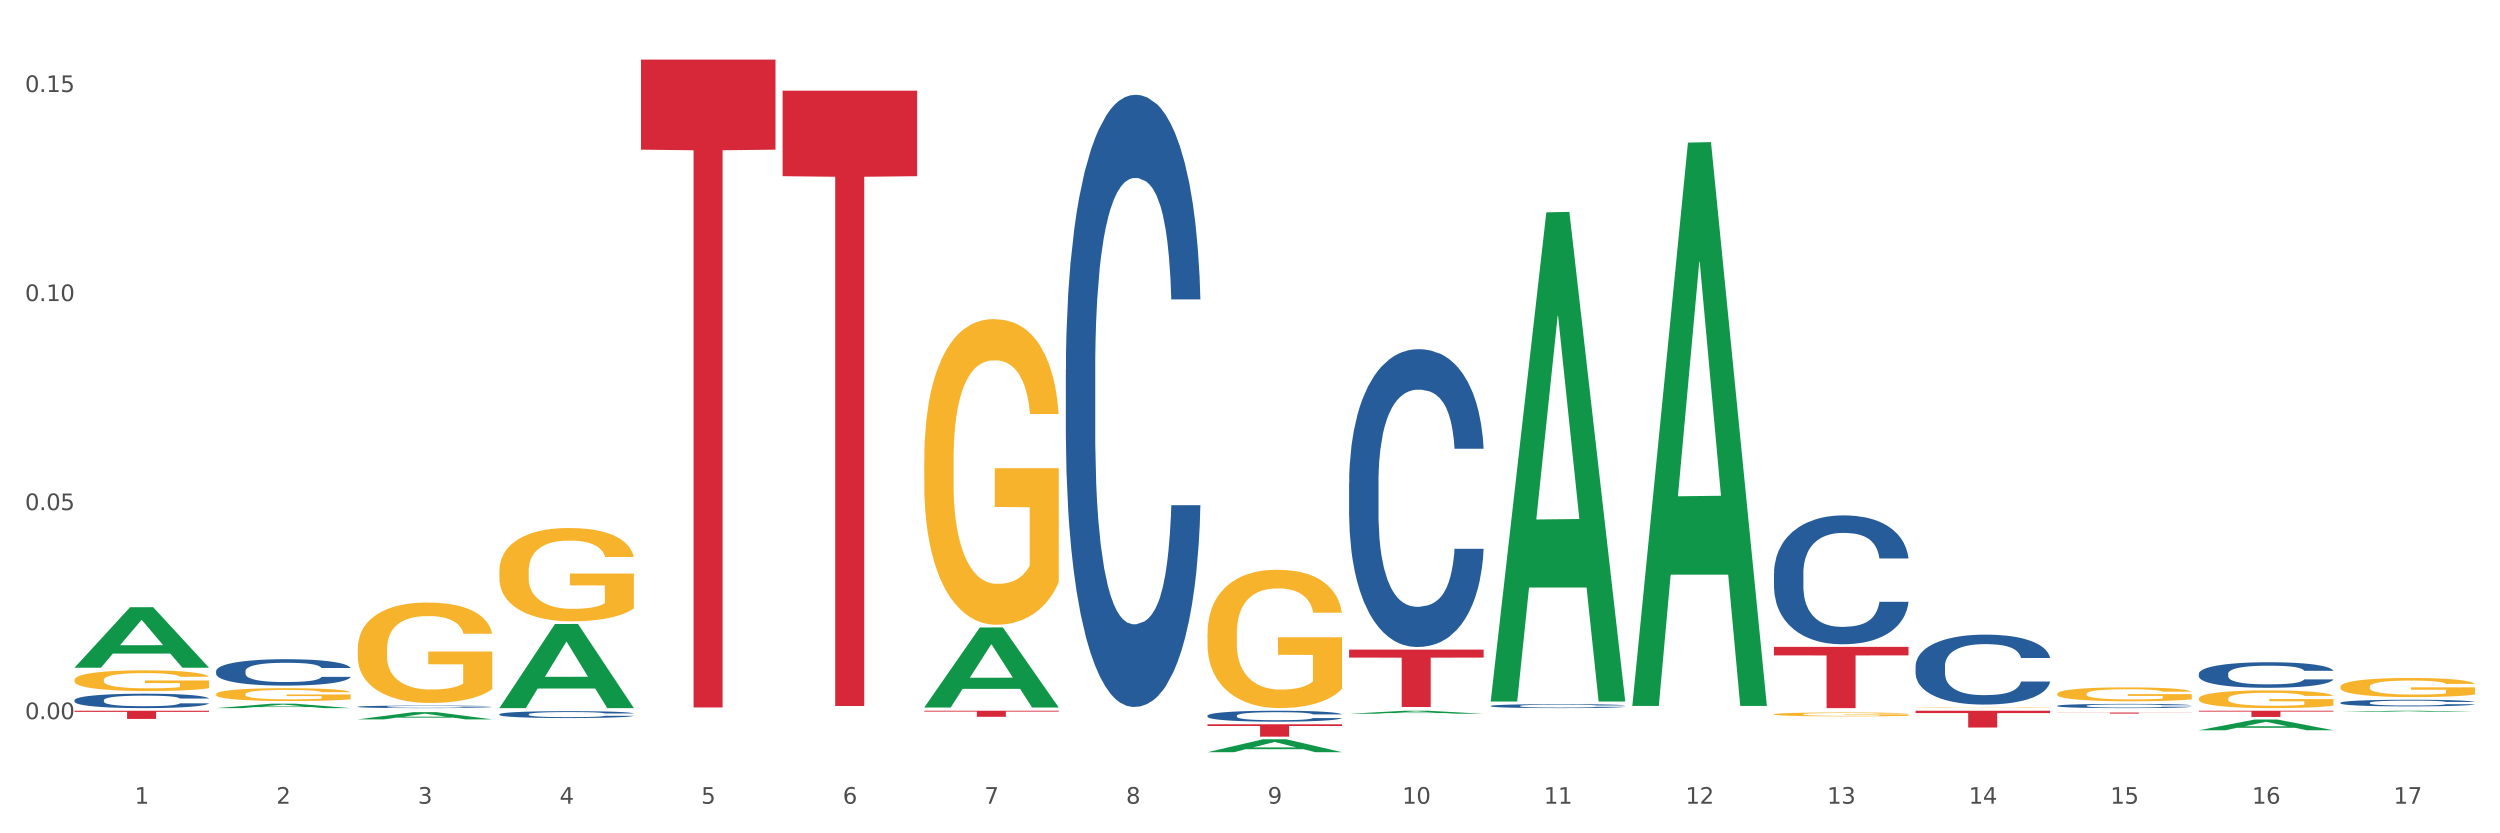 <?xml version="1.0" encoding="utf-8" standalone="no"?>
<!DOCTYPE svg PUBLIC "-//W3C//DTD SVG 1.1//EN"
  "http://www.w3.org/Graphics/SVG/1.1/DTD/svg11.dtd">
<svg xmlns:xlink="http://www.w3.org/1999/xlink" width="1080pt" height="360pt" viewBox="0 0 1080 360" xmlns="http://www.w3.org/2000/svg" version="1.1">
 <rect x="0" y="0" width="1080" height="360" fill="#333333" stroke="none"/>
 <defs>
  <style type="text/css">*{stroke-linejoin: round; stroke-linecap: butt}</style>
 </defs>
 <g id="figure_1">
  <g id="patch_1">
   <path d="M 0 360 
L 1080 360 
L 1080 0 
L 0 0 
z
" style="fill: #ffffff; stroke: #ffffff; stroke-linejoin: miter"/>
  </g>
  <g id="axes_1">
   <g id="matplotlib.axis_1">
    <g id="xtick_1">
     <g id="text_1">
      <!-- 1 -->
      <g style="fill: #4d4d4d" transform="translate(58.182 347.204) scale(0.096 -0.096)">
       <defs>
        <path id="DejaVuSans-31" d="M 794 531 
L 1825 531 
L 1825 4091 
L 703 3866 
L 703 4441 
L 1819 4666 
L 2450 4666 
L 2450 531 
L 3481 531 
L 3481 0 
L 794 0 
L 794 531 
z
" transform="scale(0.016)"/>
       </defs>
       <use xlink:href="#DejaVuSans-31"/>
      </g>
     </g>
    </g>
    <g id="xtick_2">
     <g id="text_2">
      <!-- 2 -->
      <g style="fill: #4d4d4d" transform="translate(119.364 347.204) scale(0.096 -0.096)">
       <defs>
        <path id="DejaVuSans-32" d="M 1228 531 
L 3431 531 
L 3431 0 
L 469 0 
L 469 531 
Q 828 903 1448 1529 
Q 2069 2156 2228 2338 
Q 2531 2678 2651 2914 
Q 2772 3150 2772 3378 
Q 2772 3750 2511 3984 
Q 2250 4219 1831 4219 
Q 1534 4219 1204 4116 
Q 875 4013 500 3803 
L 500 4441 
Q 881 4594 1212 4672 
Q 1544 4750 1819 4750 
Q 2544 4750 2975 4387 
Q 3406 4025 3406 3419 
Q 3406 3131 3298 2873 
Q 3191 2616 2906 2266 
Q 2828 2175 2409 1742 
Q 1991 1309 1228 531 
z
" transform="scale(0.016)"/>
       </defs>
       <use xlink:href="#DejaVuSans-32"/>
      </g>
     </g>
    </g>
    <g id="xtick_3">
     <g id="text_3">
      <!-- 3 -->
      <g style="fill: #4d4d4d" transform="translate(180.545 347.204) scale(0.096 -0.096)">
       <defs>
        <path id="DejaVuSans-33" d="M 2597 2516 
Q 3050 2419 3304 2112 
Q 3559 1806 3559 1356 
Q 3559 666 3084 287 
Q 2609 -91 1734 -91 
Q 1441 -91 1130 -33 
Q 819 25 488 141 
L 488 750 
Q 750 597 1062 519 
Q 1375 441 1716 441 
Q 2309 441 2620 675 
Q 2931 909 2931 1356 
Q 2931 1769 2642 2001 
Q 2353 2234 1838 2234 
L 1294 2234 
L 1294 2753 
L 1863 2753 
Q 2328 2753 2575 2939 
Q 2822 3125 2822 3475 
Q 2822 3834 2567 4026 
Q 2313 4219 1838 4219 
Q 1578 4219 1281 4162 
Q 984 4106 628 3988 
L 628 4550 
Q 988 4650 1302 4700 
Q 1616 4750 1894 4750 
Q 2613 4750 3031 4423 
Q 3450 4097 3450 3541 
Q 3450 3153 3228 2886 
Q 3006 2619 2597 2516 
z
" transform="scale(0.016)"/>
       </defs>
       <use xlink:href="#DejaVuSans-33"/>
      </g>
     </g>
    </g>
    <g id="xtick_4">
     <g id="text_4">
      <!-- 4 -->
      <g style="fill: #4d4d4d" transform="translate(241.726 347.204) scale(0.096 -0.096)">
       <defs>
        <path id="DejaVuSans-34" d="M 2419 4116 
L 825 1625 
L 2419 1625 
L 2419 4116 
z
M 2253 4666 
L 3047 4666 
L 3047 1625 
L 3713 1625 
L 3713 1100 
L 3047 1100 
L 3047 0 
L 2419 0 
L 2419 1100 
L 313 1100 
L 313 1709 
L 2253 4666 
z
" transform="scale(0.016)"/>
       </defs>
       <use xlink:href="#DejaVuSans-34"/>
      </g>
     </g>
    </g>
    <g id="xtick_5">
     <g id="text_5">
      <!-- 5 -->
      <g style="fill: #4d4d4d" transform="translate(302.908 347.204) scale(0.096 -0.096)">
       <defs>
        <path id="DejaVuSans-35" d="M 691 4666 
L 3169 4666 
L 3169 4134 
L 1269 4134 
L 1269 2991 
Q 1406 3038 1543 3061 
Q 1681 3084 1819 3084 
Q 2600 3084 3056 2656 
Q 3513 2228 3513 1497 
Q 3513 744 3044 326 
Q 2575 -91 1722 -91 
Q 1428 -91 1123 -41 
Q 819 9 494 109 
L 494 744 
Q 775 591 1075 516 
Q 1375 441 1709 441 
Q 2250 441 2565 725 
Q 2881 1009 2881 1497 
Q 2881 1984 2565 2268 
Q 2250 2553 1709 2553 
Q 1456 2553 1204 2497 
Q 953 2441 691 2322 
L 691 4666 
z
" transform="scale(0.016)"/>
       </defs>
       <use xlink:href="#DejaVuSans-35"/>
      </g>
     </g>
    </g>
    <g id="xtick_6">
     <g id="text_6">
      <!-- 6 -->
      <g style="fill: #4d4d4d" transform="translate(364.089 347.204) scale(0.096 -0.096)">
       <defs>
        <path id="DejaVuSans-36" d="M 2113 2584 
Q 1688 2584 1439 2293 
Q 1191 2003 1191 1497 
Q 1191 994 1439 701 
Q 1688 409 2113 409 
Q 2538 409 2786 701 
Q 3034 994 3034 1497 
Q 3034 2003 2786 2293 
Q 2538 2584 2113 2584 
z
M 3366 4563 
L 3366 3988 
Q 3128 4100 2886 4159 
Q 2644 4219 2406 4219 
Q 1781 4219 1451 3797 
Q 1122 3375 1075 2522 
Q 1259 2794 1537 2939 
Q 1816 3084 2150 3084 
Q 2853 3084 3261 2657 
Q 3669 2231 3669 1497 
Q 3669 778 3244 343 
Q 2819 -91 2113 -91 
Q 1303 -91 875 529 
Q 447 1150 447 2328 
Q 447 3434 972 4092 
Q 1497 4750 2381 4750 
Q 2619 4750 2861 4703 
Q 3103 4656 3366 4563 
z
" transform="scale(0.016)"/>
       </defs>
       <use xlink:href="#DejaVuSans-36"/>
      </g>
     </g>
    </g>
    <g id="xtick_7">
     <g id="text_7">
      <!-- 7 -->
      <g style="fill: #4d4d4d" transform="translate(425.271 347.204) scale(0.096 -0.096)">
       <defs>
        <path id="DejaVuSans-37" d="M 525 4666 
L 3525 4666 
L 3525 4397 
L 1831 0 
L 1172 0 
L 2766 4134 
L 525 4134 
L 525 4666 
z
" transform="scale(0.016)"/>
       </defs>
       <use xlink:href="#DejaVuSans-37"/>
      </g>
     </g>
    </g>
    <g id="xtick_8">
     <g id="text_8">
      <!-- 8 -->
      <g style="fill: #4d4d4d" transform="translate(486.452 347.204) scale(0.096 -0.096)">
       <defs>
        <path id="DejaVuSans-38" d="M 2034 2216 
Q 1584 2216 1326 1975 
Q 1069 1734 1069 1313 
Q 1069 891 1326 650 
Q 1584 409 2034 409 
Q 2484 409 2743 651 
Q 3003 894 3003 1313 
Q 3003 1734 2745 1975 
Q 2488 2216 2034 2216 
z
M 1403 2484 
Q 997 2584 770 2862 
Q 544 3141 544 3541 
Q 544 4100 942 4425 
Q 1341 4750 2034 4750 
Q 2731 4750 3128 4425 
Q 3525 4100 3525 3541 
Q 3525 3141 3298 2862 
Q 3072 2584 2669 2484 
Q 3125 2378 3379 2068 
Q 3634 1759 3634 1313 
Q 3634 634 3220 271 
Q 2806 -91 2034 -91 
Q 1263 -91 848 271 
Q 434 634 434 1313 
Q 434 1759 690 2068 
Q 947 2378 1403 2484 
z
M 1172 3481 
Q 1172 3119 1398 2916 
Q 1625 2713 2034 2713 
Q 2441 2713 2670 2916 
Q 2900 3119 2900 3481 
Q 2900 3844 2670 4047 
Q 2441 4250 2034 4250 
Q 1625 4250 1398 4047 
Q 1172 3844 1172 3481 
z
" transform="scale(0.016)"/>
       </defs>
       <use xlink:href="#DejaVuSans-38"/>
      </g>
     </g>
    </g>
    <g id="xtick_9">
     <g id="text_9">
      <!-- 9 -->
      <g style="fill: #4d4d4d" transform="translate(547.634 347.204) scale(0.096 -0.096)">
       <defs>
        <path id="DejaVuSans-39" d="M 703 97 
L 703 672 
Q 941 559 1184 500 
Q 1428 441 1663 441 
Q 2288 441 2617 861 
Q 2947 1281 2994 2138 
Q 2813 1869 2534 1725 
Q 2256 1581 1919 1581 
Q 1219 1581 811 2004 
Q 403 2428 403 3163 
Q 403 3881 828 4315 
Q 1253 4750 1959 4750 
Q 2769 4750 3195 4129 
Q 3622 3509 3622 2328 
Q 3622 1225 3098 567 
Q 2575 -91 1691 -91 
Q 1453 -91 1209 -44 
Q 966 3 703 97 
z
M 1959 2075 
Q 2384 2075 2632 2365 
Q 2881 2656 2881 3163 
Q 2881 3666 2632 3958 
Q 2384 4250 1959 4250 
Q 1534 4250 1286 3958 
Q 1038 3666 1038 3163 
Q 1038 2656 1286 2365 
Q 1534 2075 1959 2075 
z
" transform="scale(0.016)"/>
       </defs>
       <use xlink:href="#DejaVuSans-39"/>
      </g>
     </g>
    </g>
    <g id="xtick_10">
     <g id="text_10">
      <!-- 10 -->
      <g style="fill: #4d4d4d" transform="translate(605.761 347.204) scale(0.096 -0.096)">
       <defs>
        <path id="DejaVuSans-30" d="M 2034 4250 
Q 1547 4250 1301 3770 
Q 1056 3291 1056 2328 
Q 1056 1369 1301 889 
Q 1547 409 2034 409 
Q 2525 409 2770 889 
Q 3016 1369 3016 2328 
Q 3016 3291 2770 3770 
Q 2525 4250 2034 4250 
z
M 2034 4750 
Q 2819 4750 3233 4129 
Q 3647 3509 3647 2328 
Q 3647 1150 3233 529 
Q 2819 -91 2034 -91 
Q 1250 -91 836 529 
Q 422 1150 422 2328 
Q 422 3509 836 4129 
Q 1250 4750 2034 4750 
z
" transform="scale(0.016)"/>
       </defs>
       <use xlink:href="#DejaVuSans-31"/>
       <use xlink:href="#DejaVuSans-30" transform="translate(63.623 0)"/>
      </g>
     </g>
    </g>
    <g id="xtick_11">
     <g id="text_11">
      <!-- 11 -->
      <g style="fill: #4d4d4d" transform="translate(666.942 347.204) scale(0.096 -0.096)">
       <use xlink:href="#DejaVuSans-31"/>
       <use xlink:href="#DejaVuSans-31" transform="translate(63.623 0)"/>
      </g>
     </g>
    </g>
    <g id="xtick_12">
     <g id="text_12">
      <!-- 12 -->
      <g style="fill: #4d4d4d" transform="translate(728.124 347.204) scale(0.096 -0.096)">
       <use xlink:href="#DejaVuSans-31"/>
       <use xlink:href="#DejaVuSans-32" transform="translate(63.623 0)"/>
      </g>
     </g>
    </g>
    <g id="xtick_13">
     <g id="text_13">
      <!-- 13 -->
      <g style="fill: #4d4d4d" transform="translate(789.305 347.204) scale(0.096 -0.096)">
       <use xlink:href="#DejaVuSans-31"/>
       <use xlink:href="#DejaVuSans-33" transform="translate(63.623 0)"/>
      </g>
     </g>
    </g>
    <g id="xtick_14">
     <g id="text_14">
      <!-- 14 -->
      <g style="fill: #4d4d4d" transform="translate(850.487 347.204) scale(0.096 -0.096)">
       <use xlink:href="#DejaVuSans-31"/>
       <use xlink:href="#DejaVuSans-34" transform="translate(63.623 0)"/>
      </g>
     </g>
    </g>
    <g id="xtick_15">
     <g id="text_15">
      <!-- 15 -->
      <g style="fill: #4d4d4d" transform="translate(911.668 347.204) scale(0.096 -0.096)">
       <use xlink:href="#DejaVuSans-31"/>
       <use xlink:href="#DejaVuSans-35" transform="translate(63.623 0)"/>
      </g>
     </g>
    </g>
    <g id="xtick_16">
     <g id="text_16">
      <!-- 16 -->
      <g style="fill: #4d4d4d" transform="translate(972.849 347.204) scale(0.096 -0.096)">
       <use xlink:href="#DejaVuSans-31"/>
       <use xlink:href="#DejaVuSans-36" transform="translate(63.623 0)"/>
      </g>
     </g>
    </g>
    <g id="xtick_17">
     <g id="text_17">
      <!-- 17 -->
      <g style="fill: #4d4d4d" transform="translate(1034.031 347.204) scale(0.096 -0.096)">
       <use xlink:href="#DejaVuSans-31"/>
       <use xlink:href="#DejaVuSans-37" transform="translate(63.623 0)"/>
      </g>
     </g>
    </g>
    <g id="xtick_18"/>
    <g id="xtick_19"/>
    <g id="xtick_20"/>
    <g id="xtick_21"/>
    <g id="xtick_22"/>
    <g id="xtick_23"/>
    <g id="xtick_24"/>
    <g id="xtick_25"/>
    <g id="xtick_26"/>
    <g id="xtick_27"/>
    <g id="xtick_28"/>
    <g id="xtick_29"/>
    <g id="xtick_30"/>
    <g id="xtick_31"/>
    <g id="xtick_32"/>
    <g id="xtick_33"/>
   </g>
   <g id="matplotlib.axis_2">
    <g id="ytick_1">
     <g id="text_18">
      <!-- 0.00 -->
      <g style="fill: #4d4d4d" transform="translate(10.8 310.681) scale(0.096 -0.096)">
       <defs>
        <path id="DejaVuSans-2e" d="M 684 794 
L 1344 794 
L 1344 0 
L 684 0 
L 684 794 
z
" transform="scale(0.016)"/>
       </defs>
       <use xlink:href="#DejaVuSans-30"/>
       <use xlink:href="#DejaVuSans-2e" transform="translate(63.623 0)"/>
       <use xlink:href="#DejaVuSans-30" transform="translate(95.41 0)"/>
       <use xlink:href="#DejaVuSans-30" transform="translate(159.033 0)"/>
      </g>
     </g>
    </g>
    <g id="ytick_2">
     <g id="text_19">
      <!-- 0.05 -->
      <g style="fill: #4d4d4d" transform="translate(10.8 220.37) scale(0.096 -0.096)">
       <use xlink:href="#DejaVuSans-30"/>
       <use xlink:href="#DejaVuSans-2e" transform="translate(63.623 0)"/>
       <use xlink:href="#DejaVuSans-30" transform="translate(95.41 0)"/>
       <use xlink:href="#DejaVuSans-35" transform="translate(159.033 0)"/>
      </g>
     </g>
    </g>
    <g id="ytick_3">
     <g id="text_20">
      <!-- 0.10 -->
      <g style="fill: #4d4d4d" transform="translate(10.8 130.06) scale(0.096 -0.096)">
       <use xlink:href="#DejaVuSans-30"/>
       <use xlink:href="#DejaVuSans-2e" transform="translate(63.623 0)"/>
       <use xlink:href="#DejaVuSans-31" transform="translate(95.41 0)"/>
       <use xlink:href="#DejaVuSans-30" transform="translate(159.033 0)"/>
      </g>
     </g>
    </g>
    <g id="ytick_4">
     <g id="text_21">
      <!-- 0.15 -->
      <g style="fill: #4d4d4d" transform="translate(10.8 39.75) scale(0.096 -0.096)">
       <use xlink:href="#DejaVuSans-30"/>
       <use xlink:href="#DejaVuSans-2e" transform="translate(63.623 0)"/>
       <use xlink:href="#DejaVuSans-31" transform="translate(95.41 0)"/>
       <use xlink:href="#DejaVuSans-35" transform="translate(159.033 0)"/>
      </g>
     </g>
    </g>
    <g id="ytick_5"/>
    <g id="ytick_6"/>
    <g id="ytick_7"/>
   </g>
   <g id="PolyCollection_1">
    <path d="M 93.356 305.905 
L 93.416 305.903 
L 117.384 303.979 
L 127.331 303.977 
L 151.479 305.908 
L 139.974 305.908 
L 134.761 305.459 
L 110.014 305.459 
L 109.834 305.466 
L 104.801 305.908 
L 93.356 305.908 
L 93.356 305.905 
L 113.13 305.19 
L 131.645 305.188 
L 122.478 304.389 
L 122.358 304.385 
L 122.238 304.391 
L 113.07 305.188 
L 113.13 305.19 
L 93.356 305.905 
z
" clip-path="url(#p700e893a3a)" style="fill: #109648"/>
    <path d="M 154.538 310.765 
L 154.598 310.762 
L 178.566 307.642 
L 188.512 307.639 
L 212.66 310.771 
L 201.156 310.771 
L 195.943 310.042 
L 171.196 310.042 
L 171.016 310.054 
L 165.983 310.771 
L 154.538 310.771 
L 154.538 310.765 
L 174.311 309.607 
L 192.827 309.604 
L 183.659 308.307 
L 183.539 308.301 
L 183.419 308.31 
L 174.251 309.604 
L 174.311 309.607 
L 154.538 310.765 
z
" clip-path="url(#p700e893a3a)" style="fill: #109648"/>
    <path d="M 215.719 305.84 
L 215.779 305.806 
L 239.747 269.576 
L 249.694 269.542 
L 273.842 305.908 
L 262.337 305.908 
L 257.124 297.44 
L 232.377 297.44 
L 232.197 297.576 
L 227.164 305.908 
L 215.719 305.908 
L 215.719 305.84 
L 235.493 292.386 
L 254.008 292.352 
L 244.84 277.293 
L 244.72 277.225 
L 244.601 277.327 
L 235.433 292.352 
L 235.493 292.386 
L 215.719 305.84 
z
" clip-path="url(#p700e893a3a)" style="fill: #109648"/>
    <path d="M 399.263 305.6 
L 399.323 305.567 
L 423.291 271.068 
L 433.238 271.035 
L 457.386 305.665 
L 445.881 305.665 
L 440.668 297.601 
L 415.921 297.601 
L 415.741 297.731 
L 410.708 305.665 
L 399.263 305.665 
L 399.263 305.6 
L 419.037 292.788 
L 437.552 292.756 
L 428.385 278.416 
L 428.265 278.351 
L 428.145 278.449 
L 418.977 292.756 
L 419.037 292.788 
L 399.263 305.6 
z
" clip-path="url(#p700e893a3a)" style="fill: #109648"/>
    <path d="M 521.626 324.939 
L 521.686 324.934 
L 545.654 319.358 
L 555.601 319.352 
L 579.749 324.95 
L 568.244 324.95 
L 563.031 323.646 
L 538.284 323.646 
L 538.104 323.667 
L 533.071 324.95 
L 521.626 324.95 
L 521.626 324.939 
L 541.4 322.868 
L 559.915 322.863 
L 550.747 320.545 
L 550.628 320.535 
L 550.508 320.551 
L 541.34 322.863 
L 541.4 322.868 
L 521.626 324.939 
z
" clip-path="url(#p700e893a3a)" style="fill: #109648"/>
    <path d="M 582.808 308.343 
L 582.868 308.342 
L 606.836 307.035 
L 616.782 307.033 
L 640.93 308.346 
L 629.425 308.346 
L 624.212 308.04 
L 599.465 308.04 
L 599.286 308.045 
L 594.252 308.346 
L 582.808 308.346 
L 582.808 308.343 
L 602.581 307.858 
L 621.097 307.857 
L 611.929 307.313 
L 611.809 307.311 
L 611.689 307.314 
L 602.521 307.857 
L 602.581 307.858 
L 582.808 308.343 
z
" clip-path="url(#p700e893a3a)" style="fill: #109648"/>
    <path d="M 643.989 302.665 
L 644.049 302.466 
L 668.017 91.731 
L 677.964 91.532 
L 702.112 303.062 
L 690.607 303.062 
L 685.394 253.804 
L 660.647 253.804 
L 660.467 254.599 
L 655.434 303.062 
L 643.989 303.062 
L 643.989 302.665 
L 663.763 224.409 
L 682.278 224.21 
L 673.11 136.619 
L 672.99 136.221 
L 672.871 136.817 
L 663.703 224.21 
L 663.763 224.409 
L 643.989 302.665 
z
" clip-path="url(#p700e893a3a)" style="fill: #109648"/>
    <path d="M 705.171 304.509 
L 705.23 304.281 
L 729.198 61.607 
L 739.145 61.378 
L 763.293 304.967 
L 751.788 304.967 
L 746.575 248.244 
L 721.828 248.244 
L 721.649 249.159 
L 716.615 304.967 
L 705.171 304.967 
L 705.171 304.509 
L 724.944 214.393 
L 743.459 214.164 
L 734.292 113.298 
L 734.172 112.841 
L 734.052 113.527 
L 724.884 214.164 
L 724.944 214.393 
L 705.171 304.509 
z
" clip-path="url(#p700e893a3a)" style="fill: #109648"/>
    <path d="M 32.175 288.412 
L 32.235 288.387 
L 56.203 262.319 
L 66.15 262.294 
L 90.297 288.461 
L 78.793 288.461 
L 73.58 282.368 
L 48.833 282.368 
L 48.653 282.466 
L 43.62 288.461 
L 32.175 288.461 
L 32.175 288.412 
L 51.949 278.731 
L 70.464 278.707 
L 61.296 267.871 
L 61.176 267.822 
L 61.056 267.896 
L 51.889 278.707 
L 51.949 278.731 
L 32.175 288.412 
z
" clip-path="url(#p700e893a3a)" style="fill: #109648"/>
    <path d="M 949.896 315.466 
L 949.956 315.462 
L 973.924 310.851 
L 983.871 310.847 
L 1008.019 315.475 
L 996.514 315.475 
L 991.301 314.397 
L 966.554 314.397 
L 966.374 314.414 
L 961.341 315.475 
L 949.896 315.475 
L 949.896 315.466 
L 969.67 313.754 
L 988.185 313.75 
L 979.017 311.833 
L 978.897 311.824 
L 978.778 311.837 
L 969.61 313.75 
L 969.67 313.754 
L 949.896 315.466 
z
" clip-path="url(#p700e893a3a)" style="fill: #109648"/>
    <path d="M 1011.078 307.564 
L 1011.138 307.564 
L 1035.106 307.034 
L 1045.052 307.033 
L 1069.2 307.565 
L 1057.695 307.565 
L 1052.482 307.441 
L 1027.735 307.441 
L 1027.556 307.443 
L 1022.522 307.565 
L 1011.078 307.565 
L 1011.078 307.564 
L 1030.851 307.367 
L 1049.366 307.367 
L 1040.199 307.147 
L 1040.079 307.146 
L 1039.959 307.147 
L 1030.791 307.367 
L 1030.851 307.367 
L 1011.078 307.564 
z
" clip-path="url(#p700e893a3a)" style="fill: #109648"/>
    <path d="M 766.352 308.567 
L 766.421 308.565 
L 766.421 308.511 
L 766.558 308.463 
L 767.244 308.349 
L 768.273 308.255 
L 769.028 308.204 
L 769.783 308.163 
L 770.675 308.122 
L 771.773 308.08 
L 773.763 308.017 
L 774.998 307.985 
L 776.508 307.952 
L 779.253 307.903 
L 781.243 307.876 
L 783.301 307.853 
L 786.664 307.825 
L 788.86 307.813 
L 791.193 307.804 
L 794.006 307.798 
L 796.134 307.796 
L 800.8 307.801 
L 804.78 307.815 
L 806.701 307.825 
L 809.172 307.844 
L 810.476 307.856 
L 812.603 307.88 
L 814.799 307.912 
L 816.308 307.94 
L 818.573 307.991 
L 820.288 308.043 
L 821.867 308.107 
L 822.69 308.151 
L 823.308 308.192 
L 823.857 308.24 
L 824.406 308.314 
L 812.054 308.314 
L 811.574 308.261 
L 810.819 308.211 
L 809.721 308.162 
L 808.76 308.131 
L 807.113 308.093 
L 805.603 308.069 
L 804.025 308.051 
L 802.104 308.035 
L 800.594 308.028 
L 798.467 308.022 
L 794.281 308.023 
L 791.467 308.035 
L 789.546 308.051 
L 788.311 308.064 
L 787.213 308.08 
L 785.978 308.101 
L 784.537 308.133 
L 783.507 308.162 
L 782.478 308.198 
L 781.655 308.235 
L 780.9 308.278 
L 780.282 308.323 
L 779.802 308.37 
L 779.39 308.428 
L 779.047 308.524 
L 779.047 308.733 
L 779.184 308.78 
L 779.527 308.842 
L 779.939 308.89 
L 780.625 308.946 
L 781.243 308.984 
L 782.409 309.039 
L 783.713 309.084 
L 784.743 309.113 
L 785.772 309.138 
L 787.556 309.171 
L 789.546 309.199 
L 791.262 309.215 
L 793.595 309.231 
L 795.173 309.237 
L 796.545 309.24 
L 799.908 309.24 
L 802.31 309.235 
L 804.986 309.225 
L 807.044 309.211 
L 808.76 309.194 
L 810.681 309.167 
L 811.917 309.141 
L 811.917 308.823 
L 796.82 308.821 
L 796.82 308.609 
L 824.474 308.609 
L 824.474 309.231 
L 823.308 309.263 
L 822.004 309.292 
L 820.632 309.317 
L 818.573 309.349 
L 816.103 309.38 
L 813.907 309.401 
L 811.574 309.419 
L 808.829 309.436 
L 805.26 309.451 
L 803.064 309.457 
L 800.32 309.462 
L 797.094 309.464 
L 794.281 309.461 
L 791.536 309.453 
L 788.654 309.439 
L 785.84 309.419 
L 783.713 309.4 
L 781.586 309.375 
L 779.321 309.343 
L 777.537 309.313 
L 776.165 309.285 
L 774.655 309.25 
L 773.008 309.205 
L 771.773 309.164 
L 770.675 309.121 
L 769.509 309.066 
L 768.685 309.019 
L 767.862 308.96 
L 767.381 308.915 
L 766.832 308.847 
L 766.421 308.751 
L 766.352 308.567 
z
" clip-path="url(#p700e893a3a)" style="fill: #f7b32b"/>
    <path d="M 32.175 293.728 
L 32.244 293.72 
L 32.244 293.425 
L 32.381 293.171 
L 33.067 292.557 
L 34.096 292.05 
L 34.851 291.78 
L 35.606 291.559 
L 36.498 291.338 
L 37.596 291.109 
L 39.586 290.773 
L 40.821 290.601 
L 42.331 290.421 
L 45.076 290.159 
L 47.066 290.012 
L 49.124 289.889 
L 52.487 289.742 
L 54.683 289.676 
L 57.016 289.627 
L 59.829 289.594 
L 61.957 289.586 
L 66.623 289.611 
L 70.603 289.685 
L 72.524 289.742 
L 74.995 289.84 
L 76.299 289.905 
L 78.426 290.036 
L 80.622 290.208 
L 82.131 290.356 
L 84.396 290.634 
L 86.111 290.912 
L 87.69 291.256 
L 88.513 291.493 
L 89.131 291.714 
L 89.68 291.968 
L 90.229 292.369 
L 77.877 292.369 
L 77.397 292.083 
L 76.642 291.813 
L 75.544 291.551 
L 74.583 291.387 
L 72.936 291.182 
L 71.426 291.051 
L 69.848 290.953 
L 67.927 290.871 
L 66.417 290.83 
L 64.29 290.798 
L 60.104 290.806 
L 57.29 290.871 
L 55.369 290.953 
L 54.134 291.027 
L 53.036 291.109 
L 51.801 291.223 
L 50.36 291.395 
L 49.33 291.551 
L 48.301 291.747 
L 47.478 291.943 
L 46.723 292.173 
L 46.105 292.418 
L 45.625 292.672 
L 45.213 292.983 
L 44.87 293.499 
L 44.87 294.62 
L 45.007 294.874 
L 45.35 295.209 
L 45.762 295.463 
L 46.448 295.766 
L 47.066 295.97 
L 48.232 296.265 
L 49.536 296.51 
L 50.566 296.666 
L 51.595 296.797 
L 53.379 296.977 
L 55.369 297.124 
L 57.085 297.214 
L 59.418 297.296 
L 60.996 297.329 
L 62.368 297.345 
L 65.731 297.345 
L 68.133 297.321 
L 70.809 297.263 
L 72.868 297.19 
L 74.583 297.1 
L 76.504 296.952 
L 77.74 296.813 
L 77.74 295.103 
L 62.643 295.095 
L 62.643 293.957 
L 90.297 293.957 
L 90.297 297.296 
L 89.131 297.468 
L 87.827 297.624 
L 86.455 297.763 
L 84.396 297.935 
L 81.926 298.098 
L 79.73 298.213 
L 77.397 298.311 
L 74.652 298.401 
L 71.083 298.483 
L 68.887 298.516 
L 66.143 298.54 
L 62.917 298.548 
L 60.104 298.532 
L 57.359 298.491 
L 54.477 298.418 
L 51.663 298.311 
L 49.536 298.205 
L 47.409 298.074 
L 45.144 297.902 
L 43.36 297.738 
L 41.988 297.591 
L 40.478 297.403 
L 38.831 297.157 
L 37.596 296.936 
L 36.498 296.707 
L 35.332 296.412 
L 34.508 296.159 
L 33.685 295.839 
L 33.204 295.602 
L 32.655 295.234 
L 32.244 294.718 
L 32.175 293.728 
z
" clip-path="url(#p700e893a3a)" style="fill: #f7b32b"/>
    <path d="M 93.356 299.866 
L 93.425 299.861 
L 93.425 299.679 
L 93.562 299.522 
L 94.248 299.142 
L 95.278 298.827 
L 96.033 298.66 
L 96.787 298.523 
L 97.68 298.386 
L 98.778 298.244 
L 100.768 298.037 
L 102.003 297.93 
L 103.512 297.819 
L 106.257 297.656 
L 108.247 297.565 
L 110.306 297.489 
L 113.668 297.398 
L 115.864 297.357 
L 118.197 297.327 
L 121.011 297.307 
L 123.138 297.302 
L 127.804 297.317 
L 131.784 297.362 
L 133.706 297.398 
L 136.176 297.459 
L 137.48 297.499 
L 139.607 297.58 
L 141.803 297.687 
L 143.313 297.778 
L 145.577 297.95 
L 147.293 298.123 
L 148.871 298.336 
L 149.695 298.483 
L 150.312 298.619 
L 150.861 298.777 
L 151.41 299.025 
L 139.058 299.025 
L 138.578 298.848 
L 137.823 298.68 
L 136.725 298.518 
L 135.764 298.417 
L 134.118 298.29 
L 132.608 298.209 
L 131.03 298.148 
L 129.108 298.097 
L 127.599 298.072 
L 125.471 298.052 
L 121.285 298.057 
L 118.472 298.097 
L 116.55 298.148 
L 115.315 298.194 
L 114.217 298.244 
L 112.982 298.315 
L 111.541 298.422 
L 110.512 298.518 
L 109.482 298.64 
L 108.659 298.761 
L 107.904 298.903 
L 107.287 299.055 
L 106.806 299.213 
L 106.394 299.405 
L 106.051 299.724 
L 106.051 300.419 
L 106.189 300.576 
L 106.532 300.784 
L 106.943 300.941 
L 107.63 301.129 
L 108.247 301.255 
L 109.414 301.438 
L 110.718 301.59 
L 111.747 301.686 
L 112.776 301.767 
L 114.56 301.879 
L 116.55 301.97 
L 118.266 302.026 
L 120.599 302.076 
L 122.177 302.097 
L 123.55 302.107 
L 126.912 302.107 
L 129.314 302.092 
L 131.99 302.056 
L 134.049 302.011 
L 135.764 301.955 
L 137.686 301.864 
L 138.921 301.777 
L 138.921 300.718 
L 123.824 300.713 
L 123.824 300.008 
L 151.479 300.008 
L 151.479 302.076 
L 150.312 302.183 
L 149.008 302.279 
L 147.636 302.365 
L 145.577 302.472 
L 143.107 302.573 
L 140.911 302.644 
L 138.578 302.705 
L 135.833 302.761 
L 132.265 302.811 
L 130.069 302.832 
L 127.324 302.847 
L 124.099 302.852 
L 121.285 302.842 
L 118.54 302.817 
L 115.658 302.771 
L 112.845 302.705 
L 110.718 302.639 
L 108.59 302.558 
L 106.326 302.452 
L 104.542 302.35 
L 103.169 302.259 
L 101.66 302.142 
L 100.013 301.99 
L 98.778 301.853 
L 97.68 301.711 
L 96.513 301.529 
L 95.69 301.372 
L 94.866 301.174 
L 94.386 301.027 
L 93.837 300.799 
L 93.425 300.48 
L 93.356 299.866 
z
" clip-path="url(#p700e893a3a)" style="fill: #f7b32b"/>
    <path d="M 215.719 246.732 
L 215.788 246.696 
L 215.788 245.37 
L 215.925 244.229 
L 216.611 241.468 
L 217.641 239.185 
L 218.395 237.97 
L 219.15 236.976 
L 220.042 235.982 
L 221.14 234.952 
L 223.13 233.442 
L 224.366 232.669 
L 225.875 231.859 
L 228.62 230.681 
L 230.61 230.018 
L 232.669 229.466 
L 236.031 228.803 
L 238.227 228.509 
L 240.56 228.288 
L 243.374 228.141 
L 245.501 228.104 
L 250.167 228.214 
L 254.147 228.546 
L 256.069 228.803 
L 258.539 229.245 
L 259.843 229.54 
L 261.97 230.129 
L 264.166 230.902 
L 265.676 231.565 
L 267.94 232.816 
L 269.656 234.068 
L 271.234 235.614 
L 272.057 236.682 
L 272.675 237.676 
L 273.224 238.817 
L 273.773 240.621 
L 261.421 240.621 
L 260.941 239.333 
L 260.186 238.118 
L 259.088 236.94 
L 258.127 236.203 
L 256.48 235.283 
L 254.971 234.694 
L 253.392 234.252 
L 251.471 233.884 
L 249.961 233.7 
L 247.834 233.553 
L 243.648 233.589 
L 240.835 233.884 
L 238.913 234.252 
L 237.678 234.583 
L 236.58 234.952 
L 235.345 235.467 
L 233.904 236.24 
L 232.875 236.94 
L 231.845 237.823 
L 231.022 238.707 
L 230.267 239.738 
L 229.649 240.842 
L 229.169 241.983 
L 228.757 243.382 
L 228.414 245.702 
L 228.414 250.745 
L 228.551 251.887 
L 228.895 253.396 
L 229.306 254.537 
L 229.993 255.899 
L 230.61 256.82 
L 231.777 258.145 
L 233.08 259.25 
L 234.11 259.949 
L 235.139 260.538 
L 236.923 261.348 
L 238.913 262.011 
L 240.629 262.416 
L 242.962 262.784 
L 244.54 262.931 
L 245.913 263.005 
L 249.275 263.005 
L 251.677 262.894 
L 254.353 262.637 
L 256.412 262.305 
L 258.127 261.9 
L 260.049 261.238 
L 261.284 260.612 
L 261.284 252.917 
L 246.187 252.881 
L 246.187 247.763 
L 273.842 247.763 
L 273.842 262.784 
L 272.675 263.557 
L 271.371 264.257 
L 269.999 264.882 
L 267.94 265.656 
L 265.47 266.392 
L 263.274 266.907 
L 260.941 267.349 
L 258.196 267.754 
L 254.628 268.122 
L 252.432 268.269 
L 249.687 268.38 
L 246.462 268.417 
L 243.648 268.343 
L 240.903 268.159 
L 238.021 267.828 
L 235.208 267.349 
L 233.08 266.87 
L 230.953 266.281 
L 228.689 265.508 
L 226.905 264.772 
L 225.532 264.109 
L 224.022 263.263 
L 222.376 262.158 
L 221.14 261.164 
L 220.042 260.133 
L 218.876 258.808 
L 218.052 257.667 
L 217.229 256.231 
L 216.749 255.163 
L 216.2 253.506 
L 215.788 251.187 
L 215.719 246.732 
z
" clip-path="url(#p700e893a3a)" style="fill: #f7b32b"/>
    <path d="M 154.538 280.347 
L 154.606 280.307 
L 154.606 278.881 
L 154.744 277.652 
L 155.43 274.681 
L 156.459 272.224 
L 157.214 270.917 
L 157.969 269.847 
L 158.861 268.777 
L 159.959 267.668 
L 161.949 266.043 
L 163.184 265.211 
L 164.694 264.34 
L 167.439 263.072 
L 169.429 262.359 
L 171.487 261.764 
L 174.85 261.051 
L 177.046 260.734 
L 179.379 260.497 
L 182.192 260.338 
L 184.32 260.298 
L 188.986 260.417 
L 192.966 260.774 
L 194.887 261.051 
L 197.358 261.527 
L 198.661 261.844 
L 200.789 262.478 
L 202.985 263.31 
L 204.494 264.023 
L 206.759 265.37 
L 208.474 266.717 
L 210.053 268.381 
L 210.876 269.53 
L 211.494 270.6 
L 212.043 271.828 
L 212.592 273.77 
L 200.24 273.77 
L 199.759 272.383 
L 199.005 271.075 
L 197.907 269.807 
L 196.946 269.015 
L 195.299 268.024 
L 193.789 267.391 
L 192.211 266.915 
L 190.29 266.519 
L 188.78 266.321 
L 186.653 266.162 
L 182.467 266.202 
L 179.653 266.519 
L 177.732 266.915 
L 176.497 267.272 
L 175.399 267.668 
L 174.164 268.223 
L 172.723 269.055 
L 171.693 269.807 
L 170.664 270.758 
L 169.84 271.709 
L 169.086 272.819 
L 168.468 274.007 
L 167.988 275.235 
L 167.576 276.741 
L 167.233 279.237 
L 167.233 284.665 
L 167.37 285.894 
L 167.713 287.518 
L 168.125 288.746 
L 168.811 290.212 
L 169.429 291.203 
L 170.595 292.629 
L 171.899 293.818 
L 172.928 294.571 
L 173.958 295.204 
L 175.742 296.076 
L 177.732 296.789 
L 179.447 297.225 
L 181.781 297.621 
L 183.359 297.78 
L 184.731 297.859 
L 188.094 297.859 
L 190.495 297.74 
L 193.172 297.463 
L 195.23 297.106 
L 196.946 296.67 
L 198.867 295.957 
L 200.102 295.284 
L 200.102 287.003 
L 185.006 286.963 
L 185.006 281.456 
L 212.66 281.456 
L 212.66 297.621 
L 211.494 298.453 
L 210.19 299.206 
L 208.817 299.88 
L 206.759 300.712 
L 204.288 301.504 
L 202.092 302.059 
L 199.759 302.534 
L 197.014 302.97 
L 193.446 303.366 
L 191.25 303.525 
L 188.505 303.644 
L 185.28 303.683 
L 182.467 303.604 
L 179.722 303.406 
L 176.84 303.049 
L 174.026 302.534 
L 171.899 302.019 
L 169.772 301.385 
L 167.507 300.553 
L 165.723 299.761 
L 164.351 299.048 
L 162.841 298.136 
L 161.194 296.948 
L 159.959 295.878 
L 158.861 294.769 
L 157.694 293.342 
L 156.871 292.114 
L 156.048 290.569 
L 155.567 289.42 
L 155.018 287.637 
L 154.606 285.141 
L 154.538 280.347 
z
" clip-path="url(#p700e893a3a)" style="fill: #f7b32b"/>
    <path d="M 215.719 308.553 
L 215.788 308.551 
L 215.788 308.474 
L 215.994 308.371 
L 216.75 308.18 
L 217.712 308.036 
L 219.36 307.867 
L 220.254 307.796 
L 221.422 307.717 
L 223.826 307.589 
L 226.574 307.48 
L 228.498 307.42 
L 229.941 307.382 
L 233.17 307.313 
L 235.025 307.283 
L 236.948 307.259 
L 238.597 307.243 
L 241.345 307.224 
L 243.544 307.215 
L 246.086 307.213 
L 248.216 307.215 
L 251.032 307.226 
L 255.155 307.259 
L 256.735 307.278 
L 258.864 307.311 
L 261.063 307.354 
L 262.849 307.398 
L 264.91 307.461 
L 267.04 307.542 
L 269.101 307.646 
L 270.544 307.741 
L 271.712 307.842 
L 272.742 307.965 
L 273.498 308.098 
L 273.842 308.21 
L 261.269 308.21 
L 260.926 308.109 
L 260.238 308 
L 259.551 307.927 
L 258.796 307.867 
L 257.628 307.799 
L 256.597 307.755 
L 254.88 307.703 
L 253.3 307.67 
L 251.994 307.651 
L 250.414 307.635 
L 247.048 307.619 
L 244.643 307.619 
L 243.132 307.624 
L 241.277 307.638 
L 239.696 307.657 
L 237.841 307.69 
L 236.399 307.725 
L 234.956 307.771 
L 234.132 307.804 
L 232.895 307.864 
L 232.07 307.913 
L 230.971 307.997 
L 230.353 308.057 
L 229.254 308.213 
L 228.773 308.327 
L 228.567 308.406 
L 228.429 308.493 
L 228.429 308.919 
L 228.841 309.109 
L 229.185 309.191 
L 229.735 309.284 
L 230.765 309.404 
L 232.277 309.521 
L 233.857 309.605 
L 235.162 309.657 
L 236.399 309.695 
L 237.635 309.725 
L 239.147 309.752 
L 240.383 309.769 
L 242.238 309.785 
L 244.437 309.793 
L 246.154 309.793 
L 249.658 309.78 
L 251.238 309.766 
L 252.75 309.747 
L 254.399 309.717 
L 255.704 309.684 
L 256.46 309.66 
L 257.696 309.608 
L 258.658 309.554 
L 259.483 309.491 
L 260.032 309.436 
L 260.651 309.355 
L 261.132 309.262 
L 261.269 309.213 
L 273.842 309.213 
L 273.567 309.311 
L 273.086 309.406 
L 272.124 309.534 
L 271.368 309.608 
L 270.2 309.698 
L 268.964 309.774 
L 267.246 309.859 
L 265.666 309.921 
L 264.017 309.976 
L 262.231 310.025 
L 259.002 310.093 
L 257.834 310.112 
L 255.361 310.145 
L 253.437 310.164 
L 250.62 310.183 
L 247.735 310.194 
L 244.712 310.197 
L 242.032 310.191 
L 239.078 310.175 
L 237.223 310.159 
L 235.162 310.134 
L 232.757 310.096 
L 230.49 310.05 
L 228.361 309.995 
L 226.368 309.932 
L 224.513 309.861 
L 222.109 309.744 
L 220.322 309.63 
L 219.017 309.524 
L 218.124 309.434 
L 217.231 309.319 
L 216.75 309.24 
L 215.994 309.049 
L 215.719 308.872 
L 215.719 308.553 
z
" clip-path="url(#p700e893a3a)" style="fill: #255c99"/>
    <path d="M 521.626 273.76 
L 521.695 273.705 
L 521.695 271.74 
L 521.832 270.048 
L 522.518 265.954 
L 523.548 262.57 
L 524.303 260.769 
L 525.057 259.295 
L 525.949 257.822 
L 527.047 256.293 
L 529.037 254.056 
L 530.273 252.909 
L 531.782 251.709 
L 534.527 249.962 
L 536.517 248.979 
L 538.576 248.161 
L 541.938 247.178 
L 544.134 246.742 
L 546.467 246.414 
L 549.281 246.196 
L 551.408 246.141 
L 556.074 246.305 
L 560.054 246.796 
L 561.976 247.178 
L 564.446 247.833 
L 565.75 248.27 
L 567.877 249.143 
L 570.073 250.289 
L 571.583 251.272 
L 573.847 253.128 
L 575.563 254.983 
L 577.141 257.276 
L 577.965 258.859 
L 578.582 260.332 
L 579.131 262.025 
L 579.68 264.699 
L 567.328 264.699 
L 566.848 262.789 
L 566.093 260.987 
L 564.995 259.241 
L 564.034 258.149 
L 562.387 256.785 
L 560.878 255.911 
L 559.299 255.256 
L 557.378 254.711 
L 555.868 254.438 
L 553.741 254.219 
L 549.555 254.274 
L 546.742 254.711 
L 544.82 255.256 
L 543.585 255.748 
L 542.487 256.293 
L 541.252 257.058 
L 539.811 258.204 
L 538.782 259.241 
L 537.752 260.551 
L 536.929 261.861 
L 536.174 263.389 
L 535.556 265.027 
L 535.076 266.719 
L 534.664 268.793 
L 534.321 272.231 
L 534.321 279.709 
L 534.459 281.401 
L 534.802 283.639 
L 535.213 285.331 
L 535.9 287.351 
L 536.517 288.715 
L 537.684 290.68 
L 538.988 292.317 
L 540.017 293.355 
L 541.046 294.228 
L 542.83 295.429 
L 544.82 296.411 
L 546.536 297.012 
L 548.869 297.557 
L 550.447 297.776 
L 551.82 297.885 
L 555.182 297.885 
L 557.584 297.721 
L 560.26 297.339 
L 562.319 296.848 
L 564.034 296.247 
L 565.956 295.265 
L 567.191 294.337 
L 567.191 282.929 
L 552.094 282.875 
L 552.094 275.288 
L 579.749 275.288 
L 579.749 297.557 
L 578.582 298.704 
L 577.278 299.741 
L 575.906 300.669 
L 573.847 301.815 
L 571.377 302.906 
L 569.181 303.671 
L 566.848 304.326 
L 564.103 304.926 
L 560.535 305.472 
L 558.339 305.69 
L 555.594 305.854 
L 552.369 305.908 
L 549.555 305.799 
L 546.81 305.526 
L 543.928 305.035 
L 541.115 304.326 
L 538.988 303.616 
L 536.86 302.743 
L 534.596 301.596 
L 532.812 300.505 
L 531.439 299.522 
L 529.93 298.267 
L 528.283 296.629 
L 527.047 295.156 
L 525.949 293.627 
L 524.783 291.662 
L 523.959 289.97 
L 523.136 287.842 
L 522.656 286.259 
L 522.107 283.803 
L 521.695 280.364 
L 521.626 273.76 
z
" clip-path="url(#p700e893a3a)" style="fill: #f7b32b"/>
    <path d="M 827.533 305.601 
L 827.602 305.601 
L 827.602 305.594 
L 827.739 305.588 
L 828.425 305.574 
L 829.455 305.562 
L 830.21 305.556 
L 830.964 305.551 
L 831.857 305.546 
L 832.954 305.54 
L 834.945 305.533 
L 836.18 305.529 
L 837.689 305.524 
L 840.434 305.518 
L 842.424 305.515 
L 844.483 305.512 
L 847.845 305.509 
L 850.041 305.507 
L 852.374 305.506 
L 855.188 305.505 
L 857.315 305.505 
L 861.981 305.506 
L 865.961 305.507 
L 867.883 305.509 
L 870.353 305.511 
L 871.657 305.513 
L 873.784 305.516 
L 875.98 305.52 
L 877.49 305.523 
L 879.754 305.529 
L 881.47 305.536 
L 883.048 305.544 
L 883.872 305.549 
L 884.489 305.554 
L 885.038 305.56 
L 885.587 305.569 
L 873.235 305.569 
L 872.755 305.563 
L 872 305.557 
L 870.902 305.551 
L 869.941 305.547 
L 868.295 305.542 
L 866.785 305.539 
L 865.207 305.537 
L 863.285 305.535 
L 861.775 305.534 
L 859.648 305.533 
L 855.462 305.533 
L 852.649 305.535 
L 850.727 305.537 
L 849.492 305.538 
L 848.394 305.54 
L 847.159 305.543 
L 845.718 305.547 
L 844.689 305.551 
L 843.659 305.555 
L 842.836 305.56 
L 842.081 305.565 
L 841.464 305.571 
L 840.983 305.576 
L 840.571 305.584 
L 840.228 305.595 
L 840.228 305.621 
L 840.366 305.627 
L 840.709 305.635 
L 841.12 305.641 
L 841.807 305.648 
L 842.424 305.653 
L 843.591 305.659 
L 844.895 305.665 
L 845.924 305.669 
L 846.953 305.672 
L 848.737 305.676 
L 850.727 305.679 
L 852.443 305.681 
L 854.776 305.683 
L 856.354 305.684 
L 857.727 305.684 
L 861.089 305.684 
L 863.491 305.684 
L 866.167 305.682 
L 868.226 305.681 
L 869.941 305.679 
L 871.863 305.675 
L 873.098 305.672 
L 873.098 305.632 
L 858.001 305.632 
L 858.001 305.606 
L 885.656 305.606 
L 885.656 305.683 
L 884.489 305.687 
L 883.185 305.691 
L 881.813 305.694 
L 879.754 305.698 
L 877.284 305.702 
L 875.088 305.704 
L 872.755 305.707 
L 870.01 305.709 
L 866.442 305.711 
L 864.246 305.711 
L 861.501 305.712 
L 858.276 305.712 
L 855.462 305.712 
L 852.717 305.711 
L 849.835 305.709 
L 847.022 305.707 
L 844.895 305.704 
L 842.767 305.701 
L 840.503 305.697 
L 838.719 305.693 
L 837.346 305.69 
L 835.837 305.686 
L 834.19 305.68 
L 832.954 305.675 
L 831.857 305.67 
L 830.69 305.663 
L 829.867 305.657 
L 829.043 305.65 
L 828.563 305.644 
L 828.014 305.636 
L 827.602 305.624 
L 827.533 305.601 
z
" clip-path="url(#p700e893a3a)" style="fill: #f7b32b"/>
    <path d="M 399.263 198.872 
L 399.332 198.751 
L 399.332 194.409 
L 399.469 190.67 
L 400.156 181.625 
L 401.185 174.147 
L 401.94 170.167 
L 402.695 166.91 
L 403.587 163.654 
L 404.685 160.277 
L 406.675 155.332 
L 407.91 152.799 
L 409.419 150.146 
L 412.164 146.286 
L 414.154 144.115 
L 416.213 142.306 
L 419.575 140.135 
L 421.771 139.17 
L 424.104 138.447 
L 426.918 137.964 
L 429.045 137.844 
L 433.711 138.206 
L 437.691 139.291 
L 439.613 140.135 
L 442.083 141.583 
L 443.387 142.547 
L 445.514 144.477 
L 447.71 147.01 
L 449.22 149.181 
L 451.484 153.282 
L 453.2 157.382 
L 454.778 162.448 
L 455.602 165.946 
L 456.219 169.202 
L 456.768 172.941 
L 457.317 178.851 
L 444.965 178.851 
L 444.485 174.629 
L 443.73 170.649 
L 442.632 166.79 
L 441.672 164.378 
L 440.025 161.362 
L 438.515 159.433 
L 436.937 157.985 
L 435.015 156.779 
L 433.506 156.176 
L 431.378 155.694 
L 427.192 155.814 
L 424.379 156.779 
L 422.458 157.985 
L 421.222 159.071 
L 420.124 160.277 
L 418.889 161.965 
L 417.448 164.498 
L 416.419 166.79 
L 415.39 169.684 
L 414.566 172.579 
L 413.811 175.956 
L 413.194 179.574 
L 412.713 183.313 
L 412.302 187.896 
L 411.958 195.495 
L 411.958 212.018 
L 412.096 215.757 
L 412.439 220.702 
L 412.851 224.441 
L 413.537 228.903 
L 414.154 231.918 
L 415.321 236.26 
L 416.625 239.879 
L 417.654 242.17 
L 418.683 244.1 
L 420.468 246.753 
L 422.458 248.924 
L 424.173 250.251 
L 426.506 251.457 
L 428.084 251.939 
L 429.457 252.181 
L 432.819 252.181 
L 435.221 251.819 
L 437.897 250.975 
L 439.956 249.889 
L 441.672 248.562 
L 443.593 246.391 
L 444.828 244.341 
L 444.828 219.134 
L 429.731 219.013 
L 429.731 202.249 
L 457.386 202.249 
L 457.386 251.457 
L 456.219 253.99 
L 454.915 256.281 
L 453.543 258.332 
L 451.484 260.865 
L 449.014 263.277 
L 446.818 264.965 
L 444.485 266.413 
L 441.74 267.739 
L 438.172 268.945 
L 435.976 269.428 
L 433.231 269.79 
L 430.006 269.91 
L 427.192 269.669 
L 424.448 269.066 
L 421.565 267.98 
L 418.752 266.413 
L 416.625 264.845 
L 414.497 262.915 
L 412.233 260.382 
L 410.449 257.97 
L 409.076 255.799 
L 407.567 253.025 
L 405.92 249.407 
L 404.685 246.15 
L 403.587 242.773 
L 402.42 238.431 
L 401.597 234.692 
L 400.773 229.989 
L 400.293 226.491 
L 399.744 221.064 
L 399.332 213.465 
L 399.263 198.872 
z
" clip-path="url(#p700e893a3a)" style="fill: #f7b32b"/>
    <path d="M 888.715 299.72 
L 888.783 299.715 
L 888.783 299.517 
L 888.921 299.347 
L 889.607 298.935 
L 890.636 298.595 
L 891.391 298.414 
L 892.146 298.266 
L 893.038 298.118 
L 894.136 297.964 
L 896.126 297.739 
L 897.361 297.624 
L 898.871 297.503 
L 901.616 297.328 
L 903.606 297.229 
L 905.664 297.147 
L 909.027 297.048 
L 911.223 297.004 
L 913.556 296.971 
L 916.369 296.949 
L 918.497 296.944 
L 923.163 296.96 
L 927.143 297.01 
L 929.064 297.048 
L 931.535 297.114 
L 932.838 297.158 
L 934.966 297.246 
L 937.162 297.361 
L 938.671 297.46 
L 940.936 297.646 
L 942.651 297.833 
L 944.23 298.063 
L 945.053 298.222 
L 945.671 298.37 
L 946.22 298.54 
L 946.769 298.809 
L 934.417 298.809 
L 933.936 298.617 
L 933.182 298.436 
L 932.084 298.261 
L 931.123 298.151 
L 929.476 298.014 
L 927.966 297.926 
L 926.388 297.86 
L 924.467 297.805 
L 922.957 297.778 
L 920.83 297.756 
L 916.644 297.761 
L 913.83 297.805 
L 911.909 297.86 
L 910.674 297.909 
L 909.576 297.964 
L 908.341 298.041 
L 906.899 298.156 
L 905.87 298.261 
L 904.841 298.392 
L 904.017 298.524 
L 903.263 298.678 
L 902.645 298.842 
L 902.165 299.012 
L 901.753 299.221 
L 901.41 299.566 
L 901.41 300.318 
L 901.547 300.488 
L 901.89 300.713 
L 902.302 300.883 
L 902.988 301.086 
L 903.606 301.223 
L 904.772 301.421 
L 906.076 301.586 
L 907.105 301.69 
L 908.135 301.778 
L 909.919 301.898 
L 911.909 301.997 
L 913.624 302.057 
L 915.958 302.112 
L 917.536 302.134 
L 918.908 302.145 
L 922.271 302.145 
L 924.672 302.129 
L 927.349 302.09 
L 929.407 302.041 
L 931.123 301.981 
L 933.044 301.882 
L 934.279 301.789 
L 934.279 300.642 
L 919.183 300.636 
L 919.183 299.874 
L 946.837 299.874 
L 946.837 302.112 
L 945.671 302.228 
L 944.367 302.332 
L 942.994 302.425 
L 940.936 302.54 
L 938.465 302.65 
L 936.269 302.727 
L 933.936 302.793 
L 931.191 302.853 
L 927.623 302.908 
L 925.427 302.93 
L 922.682 302.946 
L 919.457 302.952 
L 916.644 302.941 
L 913.899 302.913 
L 911.017 302.864 
L 908.203 302.793 
L 906.076 302.721 
L 903.949 302.634 
L 901.684 302.518 
L 899.9 302.409 
L 898.528 302.31 
L 897.018 302.184 
L 895.371 302.019 
L 894.136 301.871 
L 893.038 301.717 
L 891.871 301.52 
L 891.048 301.35 
L 890.224 301.136 
L 889.744 300.977 
L 889.195 300.73 
L 888.783 300.384 
L 888.715 299.72 
z
" clip-path="url(#p700e893a3a)" style="fill: #f7b32b"/>
    <path d="M 949.896 301.79 
L 949.965 301.783 
L 949.965 301.531 
L 950.102 301.314 
L 950.788 300.79 
L 951.818 300.357 
L 952.572 300.126 
L 953.327 299.937 
L 954.219 299.748 
L 955.317 299.552 
L 957.307 299.266 
L 958.543 299.119 
L 960.052 298.965 
L 962.797 298.741 
L 964.787 298.615 
L 966.846 298.511 
L 970.208 298.385 
L 972.404 298.329 
L 974.737 298.287 
L 977.551 298.259 
L 979.678 298.252 
L 984.344 298.273 
L 988.324 298.336 
L 990.246 298.385 
L 992.716 298.469 
L 994.02 298.525 
L 996.147 298.636 
L 998.343 298.783 
L 999.853 298.909 
L 1002.117 299.147 
L 1003.833 299.385 
L 1005.411 299.678 
L 1006.234 299.881 
L 1006.852 300.07 
L 1007.401 300.287 
L 1007.95 300.629 
L 995.598 300.629 
L 995.118 300.385 
L 994.363 300.154 
L 993.265 299.93 
L 992.304 299.79 
L 990.657 299.615 
L 989.148 299.504 
L 987.569 299.42 
L 985.648 299.35 
L 984.138 299.315 
L 982.011 299.287 
L 977.825 299.294 
L 975.012 299.35 
L 973.09 299.42 
L 971.855 299.483 
L 970.757 299.552 
L 969.522 299.65 
L 968.081 299.797 
L 967.052 299.93 
L 966.022 300.098 
L 965.199 300.266 
L 964.444 300.461 
L 963.826 300.671 
L 963.346 300.888 
L 962.934 301.154 
L 962.591 301.594 
L 962.591 302.552 
L 962.728 302.769 
L 963.072 303.056 
L 963.483 303.272 
L 964.169 303.531 
L 964.787 303.706 
L 965.954 303.958 
L 967.257 304.167 
L 968.287 304.3 
L 969.316 304.412 
L 971.1 304.566 
L 973.09 304.692 
L 974.806 304.769 
L 977.139 304.839 
L 978.717 304.867 
L 980.09 304.881 
L 983.452 304.881 
L 985.854 304.86 
L 988.53 304.811 
L 990.589 304.748 
L 992.304 304.671 
L 994.226 304.545 
L 995.461 304.426 
L 995.461 302.965 
L 980.364 302.958 
L 980.364 301.986 
L 1008.019 301.986 
L 1008.019 304.839 
L 1006.852 304.985 
L 1005.548 305.118 
L 1004.176 305.237 
L 1002.117 305.384 
L 999.647 305.524 
L 997.451 305.622 
L 995.118 305.706 
L 992.373 305.783 
L 988.805 305.852 
L 986.609 305.88 
L 983.864 305.901 
L 980.639 305.908 
L 977.825 305.894 
L 975.08 305.859 
L 972.198 305.797 
L 969.385 305.706 
L 967.257 305.615 
L 965.13 305.503 
L 962.866 305.356 
L 961.082 305.216 
L 959.709 305.09 
L 958.199 304.929 
L 956.553 304.72 
L 955.317 304.531 
L 954.219 304.335 
L 953.053 304.083 
L 952.229 303.867 
L 951.406 303.594 
L 950.926 303.391 
L 950.377 303.077 
L 949.965 302.636 
L 949.896 301.79 
z
" clip-path="url(#p700e893a3a)" style="fill: #f7b32b"/>
    <path d="M 1011.078 296.711 
L 1011.146 296.704 
L 1011.146 296.432 
L 1011.284 296.197 
L 1011.97 295.631 
L 1012.999 295.162 
L 1013.754 294.913 
L 1014.509 294.709 
L 1015.401 294.505 
L 1016.499 294.293 
L 1018.489 293.983 
L 1019.724 293.825 
L 1021.234 293.658 
L 1023.978 293.417 
L 1025.969 293.281 
L 1028.027 293.167 
L 1031.39 293.031 
L 1033.585 292.971 
L 1035.919 292.926 
L 1038.732 292.895 
L 1040.859 292.888 
L 1045.526 292.91 
L 1049.506 292.978 
L 1051.427 293.031 
L 1053.897 293.122 
L 1055.201 293.182 
L 1057.328 293.303 
L 1059.524 293.462 
L 1061.034 293.598 
L 1063.299 293.855 
L 1065.014 294.112 
L 1066.592 294.429 
L 1067.416 294.648 
L 1068.033 294.852 
L 1068.582 295.087 
L 1069.131 295.457 
L 1056.78 295.457 
L 1056.299 295.192 
L 1055.544 294.943 
L 1054.446 294.701 
L 1053.486 294.55 
L 1051.839 294.361 
L 1050.329 294.24 
L 1048.751 294.15 
L 1046.829 294.074 
L 1045.32 294.036 
L 1043.192 294.006 
L 1039.007 294.014 
L 1036.193 294.074 
L 1034.272 294.15 
L 1033.037 294.218 
L 1031.939 294.293 
L 1030.703 294.399 
L 1029.262 294.558 
L 1028.233 294.701 
L 1027.204 294.883 
L 1026.38 295.064 
L 1025.625 295.276 
L 1025.008 295.502 
L 1024.527 295.736 
L 1024.116 296.024 
L 1023.773 296.5 
L 1023.773 297.535 
L 1023.91 297.769 
L 1024.253 298.079 
L 1024.665 298.313 
L 1025.351 298.593 
L 1025.969 298.782 
L 1027.135 299.054 
L 1028.439 299.28 
L 1029.468 299.424 
L 1030.498 299.545 
L 1032.282 299.711 
L 1034.272 299.847 
L 1035.987 299.93 
L 1038.32 300.006 
L 1039.899 300.036 
L 1041.271 300.051 
L 1044.634 300.051 
L 1047.035 300.028 
L 1049.712 299.976 
L 1051.77 299.908 
L 1053.486 299.824 
L 1055.407 299.688 
L 1056.642 299.56 
L 1056.642 297.981 
L 1041.546 297.973 
L 1041.546 296.923 
L 1069.2 296.923 
L 1069.2 300.006 
L 1068.033 300.164 
L 1066.73 300.308 
L 1065.357 300.436 
L 1063.299 300.595 
L 1060.828 300.746 
L 1058.632 300.852 
L 1056.299 300.943 
L 1053.554 301.026 
L 1049.986 301.101 
L 1047.79 301.132 
L 1045.045 301.154 
L 1041.82 301.162 
L 1039.007 301.147 
L 1036.262 301.109 
L 1033.38 301.041 
L 1030.566 300.943 
L 1028.439 300.845 
L 1026.312 300.724 
L 1024.047 300.565 
L 1022.263 300.414 
L 1020.891 300.278 
L 1019.381 300.104 
L 1017.734 299.877 
L 1016.499 299.673 
L 1015.401 299.462 
L 1014.234 299.19 
L 1013.411 298.955 
L 1012.587 298.661 
L 1012.107 298.442 
L 1011.558 298.102 
L 1011.146 297.626 
L 1011.078 296.711 
z
" clip-path="url(#p700e893a3a)" style="fill: #f7b32b"/>
    <path d="M 32.175 302.475 
L 32.244 302.469 
L 32.244 302.31 
L 32.45 302.093 
L 33.206 301.695 
L 34.167 301.393 
L 35.816 301.04 
L 36.709 300.892 
L 37.877 300.727 
L 40.282 300.459 
L 43.03 300.232 
L 44.954 300.106 
L 46.396 300.027 
L 49.625 299.884 
L 51.48 299.822 
L 53.404 299.77 
L 55.053 299.736 
L 57.801 299.696 
L 60 299.679 
L 62.542 299.674 
L 64.671 299.679 
L 67.488 299.702 
L 71.61 299.77 
L 73.19 299.81 
L 75.32 299.879 
L 77.519 299.97 
L 79.305 300.061 
L 81.366 300.192 
L 83.496 300.363 
L 85.557 300.579 
L 87 300.778 
L 88.168 300.989 
L 89.198 301.245 
L 89.954 301.524 
L 90.297 301.758 
L 77.725 301.758 
L 77.381 301.547 
L 76.694 301.319 
L 76.007 301.165 
L 75.251 301.04 
L 74.084 300.898 
L 73.053 300.807 
L 71.335 300.698 
L 69.755 300.63 
L 68.45 300.59 
L 66.87 300.556 
L 63.503 300.522 
L 61.099 300.522 
L 59.587 300.533 
L 57.732 300.562 
L 56.152 300.602 
L 54.297 300.67 
L 52.854 300.744 
L 51.412 300.841 
L 50.587 300.909 
L 49.351 301.034 
L 48.526 301.137 
L 47.427 301.313 
L 46.809 301.439 
L 45.709 301.763 
L 45.228 302.002 
L 45.022 302.167 
L 44.885 302.35 
L 44.885 303.238 
L 45.297 303.637 
L 45.641 303.807 
L 46.19 304.001 
L 47.221 304.251 
L 48.732 304.496 
L 50.312 304.673 
L 51.618 304.781 
L 52.854 304.861 
L 54.091 304.923 
L 55.603 304.98 
L 56.839 305.014 
L 58.694 305.049 
L 60.893 305.066 
L 62.61 305.066 
L 66.114 305.037 
L 67.694 305.009 
L 69.206 304.969 
L 70.855 304.906 
L 72.16 304.838 
L 72.916 304.787 
L 74.152 304.678 
L 75.114 304.565 
L 75.939 304.434 
L 76.488 304.32 
L 77.106 304.149 
L 77.587 303.955 
L 77.725 303.853 
L 90.297 303.853 
L 90.023 304.058 
L 89.542 304.257 
L 88.58 304.525 
L 87.824 304.678 
L 86.656 304.866 
L 85.419 305.026 
L 83.702 305.202 
L 82.122 305.333 
L 80.473 305.447 
L 78.687 305.55 
L 75.458 305.692 
L 74.29 305.732 
L 71.816 305.8 
L 69.893 305.84 
L 67.076 305.88 
L 64.19 305.903 
L 61.167 305.908 
L 58.488 305.897 
L 55.534 305.863 
L 53.679 305.829 
L 51.618 305.777 
L 49.213 305.698 
L 46.946 305.601 
L 44.816 305.487 
L 42.824 305.356 
L 40.969 305.208 
L 38.564 304.963 
L 36.778 304.724 
L 35.473 304.502 
L 34.58 304.314 
L 33.686 304.075 
L 33.206 303.91 
L 32.45 303.511 
L 32.175 303.141 
L 32.175 302.475 
z
" clip-path="url(#p700e893a3a)" style="fill: #255c99"/>
    <path d="M 93.356 289.9 
L 93.425 289.889 
L 93.425 289.598 
L 93.631 289.202 
L 94.387 288.474 
L 95.349 287.922 
L 96.998 287.276 
L 97.891 287.006 
L 99.059 286.704 
L 101.463 286.215 
L 104.211 285.798 
L 106.135 285.569 
L 107.578 285.424 
L 110.807 285.163 
L 112.662 285.049 
L 114.585 284.955 
L 116.234 284.893 
L 118.982 284.82 
L 121.181 284.789 
L 123.723 284.778 
L 125.853 284.789 
L 128.67 284.83 
L 132.792 284.955 
L 134.372 285.028 
L 136.502 285.153 
L 138.7 285.319 
L 140.486 285.486 
L 142.547 285.725 
L 144.677 286.038 
L 146.738 286.433 
L 148.181 286.798 
L 149.349 287.183 
L 150.38 287.651 
L 151.135 288.161 
L 151.479 288.588 
L 138.906 288.588 
L 138.563 288.203 
L 137.876 287.786 
L 137.189 287.505 
L 136.433 287.276 
L 135.265 287.016 
L 134.234 286.85 
L 132.517 286.652 
L 130.937 286.527 
L 129.631 286.454 
L 128.051 286.392 
L 124.685 286.329 
L 122.28 286.329 
L 120.769 286.35 
L 118.914 286.402 
L 117.334 286.475 
L 115.479 286.6 
L 114.036 286.735 
L 112.593 286.912 
L 111.769 287.037 
L 110.532 287.266 
L 109.708 287.453 
L 108.608 287.776 
L 107.99 288.005 
L 106.891 288.598 
L 106.41 289.036 
L 106.204 289.337 
L 106.066 289.671 
L 106.066 291.294 
L 106.479 292.023 
L 106.822 292.335 
L 107.372 292.689 
L 108.402 293.147 
L 109.914 293.595 
L 111.494 293.918 
L 112.799 294.115 
L 114.036 294.261 
L 115.273 294.376 
L 116.784 294.48 
L 118.021 294.542 
L 119.876 294.605 
L 122.074 294.636 
L 123.792 294.636 
L 127.295 294.584 
L 128.876 294.532 
L 130.387 294.459 
L 132.036 294.344 
L 133.341 294.219 
L 134.097 294.126 
L 135.334 293.928 
L 136.296 293.72 
L 137.12 293.48 
L 137.67 293.272 
L 138.288 292.96 
L 138.769 292.606 
L 138.906 292.419 
L 151.479 292.419 
L 151.204 292.793 
L 150.723 293.158 
L 149.761 293.647 
L 149.005 293.928 
L 147.838 294.272 
L 146.601 294.563 
L 144.883 294.886 
L 143.303 295.125 
L 141.654 295.333 
L 139.868 295.521 
L 136.639 295.781 
L 135.471 295.854 
L 132.998 295.979 
L 131.074 296.052 
L 128.257 296.124 
L 125.372 296.166 
L 122.349 296.176 
L 119.669 296.156 
L 116.715 296.093 
L 114.86 296.031 
L 112.799 295.937 
L 110.395 295.791 
L 108.127 295.614 
L 105.998 295.406 
L 104.005 295.167 
L 102.15 294.896 
L 99.746 294.448 
L 97.959 294.011 
L 96.654 293.605 
L 95.761 293.262 
L 94.868 292.825 
L 94.387 292.523 
L 93.631 291.794 
L 93.356 291.117 
L 93.356 289.9 
z
" clip-path="url(#p700e893a3a)" style="fill: #255c99"/>
    <path d="M 154.538 305.303 
L 154.607 305.302 
L 154.607 305.274 
L 154.813 305.235 
L 155.568 305.165 
L 156.53 305.112 
L 158.179 305.05 
L 159.072 305.023 
L 160.24 304.994 
L 162.645 304.947 
L 165.393 304.907 
L 167.317 304.885 
L 168.759 304.871 
L 171.988 304.846 
L 173.843 304.835 
L 175.767 304.825 
L 177.416 304.819 
L 180.164 304.812 
L 182.362 304.809 
L 184.904 304.808 
L 187.034 304.809 
L 189.851 304.813 
L 193.973 304.825 
L 195.553 304.833 
L 197.683 304.845 
L 199.882 304.861 
L 201.668 304.877 
L 203.729 304.9 
L 205.859 304.93 
L 207.92 304.968 
L 209.362 305.003 
L 210.53 305.04 
L 211.561 305.086 
L 212.317 305.135 
L 212.66 305.176 
L 200.088 305.176 
L 199.744 305.139 
L 199.057 305.099 
L 198.37 305.072 
L 197.614 305.05 
L 196.446 305.024 
L 195.416 305.008 
L 193.698 304.989 
L 192.118 304.977 
L 190.813 304.97 
L 189.233 304.964 
L 185.866 304.958 
L 183.462 304.958 
L 181.95 304.96 
L 180.095 304.965 
L 178.515 304.972 
L 176.66 304.984 
L 175.217 304.997 
L 173.775 305.014 
L 172.95 305.026 
L 171.713 305.048 
L 170.889 305.067 
L 169.79 305.098 
L 169.171 305.12 
L 168.072 305.177 
L 167.591 305.219 
L 167.385 305.248 
L 167.248 305.281 
L 167.248 305.437 
L 167.66 305.508 
L 168.004 305.538 
L 168.553 305.572 
L 169.584 305.616 
L 171.095 305.659 
L 172.675 305.69 
L 173.981 305.709 
L 175.217 305.724 
L 176.454 305.735 
L 177.965 305.745 
L 179.202 305.751 
L 181.057 305.757 
L 183.255 305.76 
L 184.973 305.76 
L 188.477 305.755 
L 190.057 305.75 
L 191.568 305.743 
L 193.217 305.732 
L 194.523 305.72 
L 195.278 305.71 
L 196.515 305.691 
L 197.477 305.671 
L 198.301 305.648 
L 198.851 305.628 
L 199.469 305.598 
L 199.95 305.564 
L 200.088 305.546 
L 212.66 305.546 
L 212.385 305.582 
L 211.904 305.617 
L 210.943 305.664 
L 210.187 305.691 
L 209.019 305.725 
L 207.782 305.753 
L 206.065 305.784 
L 204.485 305.807 
L 202.836 305.827 
L 201.049 305.845 
L 197.82 305.87 
L 196.652 305.877 
L 194.179 305.889 
L 192.256 305.896 
L 189.439 305.903 
L 186.553 305.907 
L 183.53 305.908 
L 180.851 305.906 
L 177.897 305.9 
L 176.042 305.894 
L 173.981 305.885 
L 171.576 305.871 
L 169.309 305.854 
L 167.179 305.834 
L 165.187 305.811 
L 163.332 305.785 
L 160.927 305.742 
L 159.141 305.699 
L 157.836 305.66 
L 156.942 305.627 
L 156.049 305.585 
L 155.568 305.556 
L 154.813 305.485 
L 154.538 305.42 
L 154.538 305.303 
z
" clip-path="url(#p700e893a3a)" style="fill: #255c99"/>
    <path d="M 460.445 159.786 
L 460.514 159.545 
L 460.514 152.782 
L 460.72 143.603 
L 461.475 126.696 
L 462.437 113.894 
L 464.086 98.919 
L 464.979 92.639 
L 466.147 85.634 
L 468.552 74.282 
L 471.3 64.621 
L 473.224 59.307 
L 474.666 55.925 
L 477.895 49.887 
L 479.75 47.23 
L 481.674 45.056 
L 483.323 43.607 
L 486.071 41.916 
L 488.269 41.191 
L 490.811 40.95 
L 492.941 41.191 
L 495.758 42.158 
L 499.88 45.056 
L 501.46 46.747 
L 503.59 49.645 
L 505.789 53.51 
L 507.575 57.374 
L 509.636 62.93 
L 511.766 70.176 
L 513.827 79.354 
L 515.27 87.808 
L 516.437 96.745 
L 517.468 107.614 
L 518.224 119.449 
L 518.567 129.352 
L 505.995 129.352 
L 505.651 120.416 
L 504.964 110.754 
L 504.277 104.233 
L 503.521 98.919 
L 502.353 92.88 
L 501.323 89.016 
L 499.605 84.427 
L 498.025 81.528 
L 496.72 79.837 
L 495.14 78.388 
L 491.773 76.939 
L 489.369 76.939 
L 487.857 77.422 
L 486.002 78.63 
L 484.422 80.32 
L 482.567 83.219 
L 481.124 86.359 
L 479.682 90.465 
L 478.857 93.363 
L 477.621 98.677 
L 476.796 103.025 
L 475.697 110.513 
L 475.079 115.826 
L 473.979 129.594 
L 473.498 139.739 
L 473.292 146.743 
L 473.155 154.472 
L 473.155 192.152 
L 473.567 209.06 
L 473.911 216.306 
L 474.46 224.518 
L 475.491 235.146 
L 477.002 245.532 
L 478.582 253.02 
L 479.888 257.609 
L 481.124 260.99 
L 482.361 263.647 
L 483.872 266.063 
L 485.109 267.512 
L 486.964 268.961 
L 489.163 269.686 
L 490.88 269.686 
L 494.384 268.478 
L 495.964 267.27 
L 497.476 265.579 
L 499.124 262.923 
L 500.43 260.024 
L 501.186 257.85 
L 502.422 253.261 
L 503.384 248.43 
L 504.208 242.875 
L 504.758 238.044 
L 505.376 230.798 
L 505.857 222.586 
L 505.995 218.238 
L 518.567 218.238 
L 518.292 226.933 
L 517.812 235.387 
L 516.85 246.74 
L 516.094 253.261 
L 514.926 261.232 
L 513.689 267.995 
L 511.972 275.482 
L 510.392 281.038 
L 508.743 285.869 
L 506.957 290.216 
L 503.728 296.255 
L 502.56 297.945 
L 500.086 300.844 
L 498.163 302.535 
L 495.346 304.225 
L 492.46 305.192 
L 489.437 305.433 
L 486.758 304.95 
L 483.804 303.501 
L 481.949 302.052 
L 479.888 299.878 
L 477.483 296.496 
L 475.216 292.39 
L 473.086 287.559 
L 471.094 282.004 
L 469.239 275.724 
L 466.834 265.338 
L 465.048 255.193 
L 463.743 245.773 
L 462.849 237.803 
L 461.956 227.658 
L 461.475 220.654 
L 460.72 203.746 
L 460.445 188.046 
L 460.445 159.786 
z
" clip-path="url(#p700e893a3a)" style="fill: #255c99"/>
    <path d="M 521.626 309.157 
L 521.695 309.153 
L 521.695 309.032 
L 521.901 308.868 
L 522.657 308.566 
L 523.619 308.337 
L 525.268 308.069 
L 526.161 307.957 
L 527.329 307.832 
L 529.733 307.629 
L 532.481 307.457 
L 534.405 307.362 
L 535.848 307.301 
L 539.077 307.193 
L 540.932 307.146 
L 542.855 307.107 
L 544.504 307.081 
L 547.252 307.051 
L 549.451 307.038 
L 551.993 307.033 
L 554.123 307.038 
L 556.939 307.055 
L 561.062 307.107 
L 562.642 307.137 
L 564.772 307.189 
L 566.97 307.258 
L 568.756 307.327 
L 570.817 307.426 
L 572.947 307.556 
L 575.008 307.72 
L 576.451 307.871 
L 577.619 308.031 
L 578.649 308.225 
L 579.405 308.436 
L 579.749 308.613 
L 567.176 308.613 
L 566.833 308.454 
L 566.146 308.281 
L 565.459 308.164 
L 564.703 308.069 
L 563.535 307.962 
L 562.504 307.893 
L 560.787 307.81 
L 559.207 307.759 
L 557.901 307.728 
L 556.321 307.703 
L 552.955 307.677 
L 550.55 307.677 
L 549.039 307.685 
L 547.184 307.707 
L 545.604 307.737 
L 543.749 307.789 
L 542.306 307.845 
L 540.863 307.918 
L 540.039 307.97 
L 538.802 308.065 
L 537.978 308.143 
L 536.878 308.277 
L 536.26 308.372 
L 535.161 308.618 
L 534.68 308.799 
L 534.474 308.924 
L 534.336 309.062 
L 534.336 309.736 
L 534.749 310.038 
L 535.092 310.167 
L 535.642 310.314 
L 536.672 310.504 
L 538.184 310.69 
L 539.764 310.824 
L 541.069 310.906 
L 542.306 310.966 
L 543.542 311.013 
L 545.054 311.057 
L 546.291 311.083 
L 548.146 311.108 
L 550.344 311.121 
L 552.062 311.121 
L 555.565 311.1 
L 557.146 311.078 
L 558.657 311.048 
L 560.306 311.001 
L 561.611 310.949 
L 562.367 310.91 
L 563.604 310.828 
L 564.565 310.742 
L 565.39 310.642 
L 565.939 310.556 
L 566.558 310.426 
L 567.039 310.28 
L 567.176 310.202 
L 579.749 310.202 
L 579.474 310.357 
L 578.993 310.508 
L 578.031 310.711 
L 577.275 310.828 
L 576.107 310.97 
L 574.871 311.091 
L 573.153 311.225 
L 571.573 311.324 
L 569.924 311.411 
L 568.138 311.488 
L 564.909 311.596 
L 563.741 311.626 
L 561.268 311.678 
L 559.344 311.708 
L 556.527 311.739 
L 553.642 311.756 
L 550.619 311.76 
L 547.939 311.752 
L 544.985 311.726 
L 543.13 311.7 
L 541.069 311.661 
L 538.665 311.601 
L 536.397 311.527 
L 534.268 311.441 
L 532.275 311.342 
L 530.42 311.229 
L 528.016 311.044 
L 526.229 310.862 
L 524.924 310.694 
L 524.031 310.552 
L 523.138 310.37 
L 522.657 310.245 
L 521.901 309.943 
L 521.626 309.662 
L 521.626 309.157 
z
" clip-path="url(#p700e893a3a)" style="fill: #255c99"/>
    <path d="M 582.808 208.659 
L 582.876 208.541 
L 582.876 205.251 
L 583.083 200.786 
L 583.838 192.56 
L 584.8 186.332 
L 586.449 179.047 
L 587.342 175.992 
L 588.51 172.584 
L 590.915 167.061 
L 593.663 162.361 
L 595.586 159.776 
L 597.029 158.131 
L 600.258 155.193 
L 602.113 153.9 
L 604.037 152.843 
L 605.686 152.138 
L 608.434 151.315 
L 610.632 150.963 
L 613.174 150.845 
L 615.304 150.963 
L 618.121 151.433 
L 622.243 152.843 
L 623.823 153.665 
L 625.953 155.076 
L 628.151 156.956 
L 629.938 158.836 
L 631.999 161.538 
L 634.129 165.064 
L 636.19 169.529 
L 637.632 173.642 
L 638.8 177.989 
L 639.831 183.277 
L 640.587 189.035 
L 640.93 193.853 
L 628.358 193.853 
L 628.014 189.505 
L 627.327 184.805 
L 626.64 181.632 
L 625.884 179.047 
L 624.716 176.109 
L 623.686 174.229 
L 621.968 171.996 
L 620.388 170.586 
L 619.083 169.764 
L 617.503 169.059 
L 614.136 168.354 
L 611.732 168.354 
L 610.22 168.589 
L 608.365 169.176 
L 606.785 169.999 
L 604.93 171.409 
L 603.487 172.937 
L 602.044 174.934 
L 601.22 176.344 
L 599.983 178.929 
L 599.159 181.044 
L 598.06 184.687 
L 597.441 187.272 
L 596.342 193.97 
L 595.861 198.905 
L 595.655 202.313 
L 595.518 206.073 
L 595.518 224.404 
L 595.93 232.63 
L 596.273 236.155 
L 596.823 240.15 
L 597.854 245.321 
L 599.365 250.373 
L 600.945 254.016 
L 602.251 256.249 
L 603.487 257.894 
L 604.724 259.186 
L 606.235 260.361 
L 607.472 261.066 
L 609.327 261.772 
L 611.525 262.124 
L 613.243 262.124 
L 616.747 261.537 
L 618.327 260.949 
L 619.838 260.126 
L 621.487 258.834 
L 622.793 257.424 
L 623.548 256.366 
L 624.785 254.134 
L 625.747 251.783 
L 626.571 249.081 
L 627.121 246.731 
L 627.739 243.205 
L 628.22 239.21 
L 628.358 237.095 
L 640.93 237.095 
L 640.655 241.325 
L 640.174 245.438 
L 639.213 250.961 
L 638.457 254.134 
L 637.289 258.011 
L 636.052 261.302 
L 634.335 264.944 
L 632.754 267.647 
L 631.106 269.997 
L 629.319 272.112 
L 626.09 275.05 
L 624.922 275.872 
L 622.449 277.282 
L 620.525 278.105 
L 617.709 278.927 
L 614.823 279.398 
L 611.8 279.515 
L 609.121 279.28 
L 606.167 278.575 
L 604.312 277.87 
L 602.251 276.812 
L 599.846 275.167 
L 597.579 273.17 
L 595.449 270.82 
L 593.457 268.117 
L 591.602 265.062 
L 589.197 260.009 
L 587.411 255.074 
L 586.105 250.491 
L 585.212 246.613 
L 584.319 241.678 
L 583.838 238.27 
L 583.083 230.045 
L 582.808 222.407 
L 582.808 208.659 
z
" clip-path="url(#p700e893a3a)" style="fill: #255c99"/>
    <path d="M 643.989 304.958 
L 644.058 304.956 
L 644.058 304.913 
L 644.264 304.853 
L 645.02 304.743 
L 645.982 304.66 
L 647.63 304.563 
L 648.524 304.522 
L 649.691 304.477 
L 652.096 304.403 
L 654.844 304.341 
L 656.768 304.306 
L 658.211 304.284 
L 661.44 304.245 
L 663.295 304.228 
L 665.218 304.214 
L 666.867 304.204 
L 669.615 304.193 
L 671.814 304.189 
L 674.356 304.187 
L 676.485 304.189 
L 679.302 304.195 
L 683.424 304.214 
L 685.005 304.225 
L 687.134 304.244 
L 689.333 304.269 
L 691.119 304.294 
L 693.18 304.33 
L 695.31 304.377 
L 697.371 304.436 
L 698.814 304.491 
L 699.982 304.549 
L 701.012 304.62 
L 701.768 304.696 
L 702.112 304.761 
L 689.539 304.761 
L 689.195 304.703 
L 688.508 304.64 
L 687.821 304.598 
L 687.066 304.563 
L 685.898 304.524 
L 684.867 304.499 
L 683.15 304.469 
L 681.569 304.45 
L 680.264 304.439 
L 678.684 304.43 
L 675.318 304.421 
L 672.913 304.421 
L 671.401 304.424 
L 669.547 304.432 
L 667.966 304.443 
L 666.111 304.461 
L 664.669 304.482 
L 663.226 304.508 
L 662.401 304.527 
L 661.165 304.562 
L 660.34 304.59 
L 659.241 304.638 
L 658.623 304.673 
L 657.524 304.762 
L 657.043 304.828 
L 656.837 304.873 
L 656.699 304.924 
L 656.699 305.168 
L 657.111 305.278 
L 657.455 305.325 
L 658.004 305.378 
L 659.035 305.447 
L 660.546 305.514 
L 662.127 305.563 
L 663.432 305.592 
L 664.669 305.614 
L 665.905 305.632 
L 667.417 305.647 
L 668.653 305.657 
L 670.508 305.666 
L 672.707 305.671 
L 674.424 305.671 
L 677.928 305.663 
L 679.508 305.655 
L 681.02 305.644 
L 682.669 305.627 
L 683.974 305.608 
L 684.73 305.594 
L 685.966 305.564 
L 686.928 305.533 
L 687.753 305.497 
L 688.302 305.466 
L 688.921 305.419 
L 689.402 305.365 
L 689.539 305.337 
L 702.112 305.337 
L 701.837 305.393 
L 701.356 305.448 
L 700.394 305.522 
L 699.638 305.564 
L 698.47 305.616 
L 697.234 305.66 
L 695.516 305.708 
L 693.936 305.744 
L 692.287 305.776 
L 690.501 305.804 
L 687.272 305.843 
L 686.104 305.854 
L 683.631 305.873 
L 681.707 305.884 
L 678.89 305.895 
L 676.005 305.901 
L 672.982 305.903 
L 670.302 305.899 
L 667.348 305.89 
L 665.493 305.881 
L 663.432 305.867 
L 661.027 305.845 
L 658.76 305.818 
L 656.63 305.787 
L 654.638 305.751 
L 652.783 305.71 
L 650.378 305.643 
L 648.592 305.577 
L 647.287 305.516 
L 646.394 305.464 
L 645.501 305.398 
L 645.02 305.353 
L 644.264 305.243 
L 643.989 305.141 
L 643.989 304.958 
z
" clip-path="url(#p700e893a3a)" style="fill: #255c99"/>
    <path d="M 276.901 25.759 
L 335.023 25.759 
L 335.023 64.651 
L 312.16 64.914 
L 312.16 305.623 
L 299.626 305.623 
L 299.626 64.914 
L 276.901 64.651 
L 276.901 26.022 
L 276.901 25.759 
z
" clip-path="url(#p700e893a3a)" style="fill: #d62839"/>
    <path d="M 32.175 307.033 
L 90.297 307.033 
L 90.297 307.525 
L 67.434 307.528 
L 67.434 310.571 
L 54.901 310.571 
L 54.901 307.528 
L 32.175 307.525 
L 32.175 307.037 
L 32.175 307.033 
z
" clip-path="url(#p700e893a3a)" style="fill: #d62839"/>
    <path d="M 766.352 279.452 
L 824.474 279.452 
L 824.474 283.129 
L 801.611 283.154 
L 801.611 305.908 
L 789.078 305.908 
L 789.078 283.154 
L 766.352 283.129 
L 766.352 279.477 
L 766.352 279.452 
z
" clip-path="url(#p700e893a3a)" style="fill: #d62839"/>
    <path d="M 827.533 307.033 
L 885.656 307.033 
L 885.656 308.044 
L 862.792 308.051 
L 862.792 314.307 
L 850.259 314.307 
L 850.259 308.051 
L 827.533 308.044 
L 827.533 307.04 
L 827.533 307.033 
z
" clip-path="url(#p700e893a3a)" style="fill: #d62839"/>
    <path d="M 949.896 307.033 
L 1008.019 307.033 
L 1008.019 307.407 
L 985.155 307.41 
L 985.155 309.722 
L 972.622 309.722 
L 972.622 307.41 
L 949.896 307.407 
L 949.896 307.036 
L 949.896 307.033 
z
" clip-path="url(#p700e893a3a)" style="fill: #d62839"/>
    <path d="M 1011.078 303.579 
L 1011.146 303.577 
L 1011.146 303.503 
L 1011.352 303.403 
L 1012.108 303.219 
L 1013.07 303.08 
L 1014.719 302.917 
L 1015.612 302.849 
L 1016.78 302.773 
L 1019.185 302.649 
L 1021.933 302.544 
L 1023.856 302.487 
L 1025.299 302.45 
L 1028.528 302.384 
L 1030.383 302.355 
L 1032.307 302.332 
L 1033.956 302.316 
L 1036.704 302.297 
L 1038.902 302.29 
L 1041.444 302.287 
L 1043.574 302.29 
L 1046.391 302.3 
L 1050.513 302.332 
L 1052.093 302.35 
L 1054.223 302.382 
L 1056.421 302.424 
L 1058.208 302.466 
L 1060.269 302.526 
L 1062.398 302.605 
L 1064.46 302.705 
L 1065.902 302.796 
L 1067.07 302.894 
L 1068.101 303.012 
L 1068.856 303.141 
L 1069.2 303.248 
L 1056.627 303.248 
L 1056.284 303.151 
L 1055.597 303.046 
L 1054.91 302.975 
L 1054.154 302.917 
L 1052.986 302.852 
L 1051.956 302.81 
L 1050.238 302.76 
L 1048.658 302.728 
L 1047.353 302.71 
L 1045.772 302.694 
L 1042.406 302.678 
L 1040.001 302.678 
L 1038.49 302.684 
L 1036.635 302.697 
L 1035.055 302.715 
L 1033.2 302.747 
L 1031.757 302.781 
L 1030.314 302.825 
L 1029.49 302.857 
L 1028.253 302.915 
L 1027.429 302.962 
L 1026.33 303.043 
L 1025.711 303.101 
L 1024.612 303.251 
L 1024.131 303.361 
L 1023.925 303.437 
L 1023.788 303.521 
L 1023.788 303.931 
L 1024.2 304.115 
L 1024.543 304.194 
L 1025.093 304.283 
L 1026.124 304.399 
L 1027.635 304.511 
L 1029.215 304.593 
L 1030.52 304.643 
L 1031.757 304.68 
L 1032.994 304.708 
L 1034.505 304.735 
L 1035.742 304.75 
L 1037.597 304.766 
L 1039.795 304.774 
L 1041.513 304.774 
L 1045.017 304.761 
L 1046.597 304.748 
L 1048.108 304.729 
L 1049.757 304.701 
L 1051.063 304.669 
L 1051.818 304.645 
L 1053.055 304.596 
L 1054.017 304.543 
L 1054.841 304.483 
L 1055.391 304.43 
L 1056.009 304.351 
L 1056.49 304.262 
L 1056.627 304.215 
L 1069.2 304.215 
L 1068.925 304.309 
L 1068.444 304.401 
L 1067.482 304.525 
L 1066.727 304.596 
L 1065.559 304.682 
L 1064.322 304.756 
L 1062.605 304.837 
L 1061.024 304.898 
L 1059.376 304.95 
L 1057.589 304.997 
L 1054.36 305.063 
L 1053.192 305.081 
L 1050.719 305.113 
L 1048.795 305.131 
L 1045.979 305.15 
L 1043.093 305.16 
L 1040.07 305.163 
L 1037.391 305.158 
L 1034.437 305.142 
L 1032.582 305.126 
L 1030.52 305.102 
L 1028.116 305.066 
L 1025.849 305.021 
L 1023.719 304.968 
L 1021.727 304.908 
L 1019.872 304.84 
L 1017.467 304.727 
L 1015.681 304.617 
L 1014.375 304.514 
L 1013.482 304.427 
L 1012.589 304.317 
L 1012.108 304.241 
L 1011.352 304.057 
L 1011.078 303.886 
L 1011.078 303.579 
z
" clip-path="url(#p700e893a3a)" style="fill: #255c99"/>
    <path d="M 888.715 304.9 
L 888.784 304.898 
L 888.784 304.851 
L 888.99 304.788 
L 889.745 304.671 
L 890.707 304.582 
L 892.356 304.478 
L 893.249 304.435 
L 894.417 304.386 
L 896.822 304.308 
L 899.57 304.241 
L 901.493 304.204 
L 902.936 304.181 
L 906.165 304.139 
L 908.02 304.12 
L 909.944 304.105 
L 911.593 304.095 
L 914.341 304.084 
L 916.539 304.079 
L 919.081 304.077 
L 921.211 304.079 
L 924.028 304.085 
L 928.15 304.105 
L 929.73 304.117 
L 931.86 304.137 
L 934.058 304.164 
L 935.845 304.191 
L 937.906 304.229 
L 940.036 304.279 
L 942.097 304.343 
L 943.539 304.401 
L 944.707 304.463 
L 945.738 304.539 
L 946.494 304.62 
L 946.837 304.689 
L 934.265 304.689 
L 933.921 304.627 
L 933.234 304.56 
L 932.547 304.515 
L 931.791 304.478 
L 930.623 304.436 
L 929.593 304.41 
L 927.875 304.378 
L 926.295 304.358 
L 924.99 304.346 
L 923.41 304.336 
L 920.043 304.326 
L 917.639 304.326 
L 916.127 304.329 
L 914.272 304.338 
L 912.692 304.349 
L 910.837 304.37 
L 909.394 304.391 
L 907.952 304.42 
L 907.127 304.44 
L 905.89 304.477 
L 905.066 304.507 
L 903.967 304.559 
L 903.348 304.595 
L 902.249 304.691 
L 901.768 304.761 
L 901.562 304.809 
L 901.425 304.863 
L 901.425 305.124 
L 901.837 305.241 
L 902.181 305.291 
L 902.73 305.348 
L 903.761 305.422 
L 905.272 305.494 
L 906.852 305.545 
L 908.158 305.577 
L 909.394 305.601 
L 910.631 305.619 
L 912.142 305.636 
L 913.379 305.646 
L 915.234 305.656 
L 917.432 305.661 
L 919.15 305.661 
L 922.654 305.652 
L 924.234 305.644 
L 925.745 305.632 
L 927.394 305.614 
L 928.7 305.594 
L 929.455 305.579 
L 930.692 305.547 
L 931.654 305.514 
L 932.478 305.475 
L 933.028 305.442 
L 933.646 305.392 
L 934.127 305.335 
L 934.265 305.305 
L 946.837 305.305 
L 946.562 305.365 
L 946.081 305.423 
L 945.12 305.502 
L 944.364 305.547 
L 943.196 305.602 
L 941.959 305.649 
L 940.242 305.701 
L 938.662 305.739 
L 937.013 305.773 
L 935.226 305.803 
L 931.997 305.845 
L 930.829 305.857 
L 928.356 305.877 
L 926.433 305.888 
L 923.616 305.9 
L 920.73 305.907 
L 917.707 305.908 
L 915.028 305.905 
L 912.074 305.895 
L 910.219 305.885 
L 908.158 305.87 
L 905.753 305.846 
L 903.486 305.818 
L 901.356 305.785 
L 899.364 305.746 
L 897.509 305.703 
L 895.104 305.631 
L 893.318 305.56 
L 892.013 305.495 
L 891.119 305.44 
L 890.226 305.37 
L 889.745 305.321 
L 888.99 305.204 
L 888.715 305.095 
L 888.715 304.9 
z
" clip-path="url(#p700e893a3a)" style="fill: #255c99"/>
    <path d="M 949.896 291.048 
L 949.965 291.038 
L 949.965 290.756 
L 950.171 290.372 
L 950.927 289.667 
L 951.889 289.132 
L 953.537 288.507 
L 954.431 288.245 
L 955.599 287.953 
L 958.003 287.479 
L 960.751 287.076 
L 962.675 286.854 
L 964.118 286.713 
L 967.347 286.461 
L 969.202 286.35 
L 971.125 286.259 
L 972.774 286.199 
L 975.522 286.128 
L 977.721 286.098 
L 980.263 286.088 
L 982.393 286.098 
L 985.209 286.138 
L 989.331 286.259 
L 990.912 286.33 
L 993.041 286.451 
L 995.24 286.612 
L 997.026 286.773 
L 999.087 287.005 
L 1001.217 287.308 
L 1003.278 287.691 
L 1004.721 288.044 
L 1005.889 288.417 
L 1006.919 288.87 
L 1007.675 289.364 
L 1008.019 289.778 
L 995.446 289.778 
L 995.103 289.405 
L 994.415 289.001 
L 993.728 288.729 
L 992.973 288.507 
L 991.805 288.255 
L 990.774 288.094 
L 989.057 287.903 
L 987.477 287.782 
L 986.171 287.711 
L 984.591 287.651 
L 981.225 287.59 
L 978.82 287.59 
L 977.309 287.61 
L 975.454 287.661 
L 973.873 287.731 
L 972.018 287.852 
L 970.576 287.983 
L 969.133 288.155 
L 968.309 288.276 
L 967.072 288.497 
L 966.247 288.679 
L 965.148 288.991 
L 964.53 289.213 
L 963.431 289.788 
L 962.95 290.211 
L 962.744 290.503 
L 962.606 290.826 
L 962.606 292.399 
L 963.018 293.104 
L 963.362 293.407 
L 963.912 293.75 
L 964.942 294.193 
L 966.454 294.627 
L 968.034 294.939 
L 969.339 295.131 
L 970.576 295.272 
L 971.812 295.383 
L 973.324 295.484 
L 974.56 295.544 
L 976.415 295.605 
L 978.614 295.635 
L 980.331 295.635 
L 983.835 295.584 
L 985.415 295.534 
L 986.927 295.463 
L 988.576 295.353 
L 989.881 295.232 
L 990.637 295.141 
L 991.873 294.949 
L 992.835 294.748 
L 993.66 294.516 
L 994.209 294.314 
L 994.828 294.012 
L 995.309 293.669 
L 995.446 293.488 
L 1008.019 293.488 
L 1007.744 293.85 
L 1007.263 294.203 
L 1006.301 294.677 
L 1005.545 294.949 
L 1004.377 295.282 
L 1003.141 295.564 
L 1001.423 295.877 
L 999.843 296.109 
L 998.194 296.31 
L 996.408 296.492 
L 993.179 296.744 
L 992.011 296.814 
L 989.538 296.935 
L 987.614 297.006 
L 984.797 297.076 
L 981.912 297.117 
L 978.889 297.127 
L 976.209 297.107 
L 973.255 297.046 
L 971.4 296.986 
L 969.339 296.895 
L 966.934 296.754 
L 964.667 296.582 
L 962.538 296.381 
L 960.545 296.149 
L 958.69 295.887 
L 956.286 295.453 
L 954.499 295.03 
L 953.194 294.637 
L 952.301 294.304 
L 951.408 293.881 
L 950.927 293.588 
L 950.171 292.883 
L 949.896 292.227 
L 949.896 291.048 
z
" clip-path="url(#p700e893a3a)" style="fill: #255c99"/>
    <path d="M 827.533 287.738 
L 827.602 287.711 
L 827.602 286.938 
L 827.808 285.889 
L 828.564 283.957 
L 829.526 282.495 
L 831.175 280.784 
L 832.068 280.066 
L 833.236 279.266 
L 835.64 277.969 
L 838.388 276.865 
L 840.312 276.258 
L 841.755 275.871 
L 844.984 275.181 
L 846.839 274.878 
L 848.762 274.629 
L 850.411 274.464 
L 853.159 274.271 
L 855.358 274.188 
L 857.9 274.16 
L 860.03 274.188 
L 862.847 274.298 
L 866.969 274.629 
L 868.549 274.822 
L 870.679 275.154 
L 872.877 275.595 
L 874.663 276.037 
L 876.724 276.672 
L 878.854 277.499 
L 880.915 278.548 
L 882.358 279.514 
L 883.526 280.535 
L 884.557 281.777 
L 885.312 283.13 
L 885.656 284.261 
L 873.083 284.261 
L 872.74 283.24 
L 872.053 282.136 
L 871.366 281.391 
L 870.61 280.784 
L 869.442 280.094 
L 868.411 279.652 
L 866.694 279.128 
L 865.114 278.797 
L 863.808 278.603 
L 862.228 278.438 
L 858.862 278.272 
L 856.457 278.272 
L 854.946 278.327 
L 853.091 278.465 
L 851.511 278.659 
L 849.656 278.99 
L 848.213 279.349 
L 846.77 279.818 
L 845.946 280.149 
L 844.709 280.756 
L 843.885 281.253 
L 842.785 282.108 
L 842.167 282.716 
L 841.068 284.289 
L 840.587 285.448 
L 840.381 286.248 
L 840.243 287.131 
L 840.243 291.437 
L 840.656 293.368 
L 840.999 294.196 
L 841.549 295.135 
L 842.579 296.349 
L 844.091 297.536 
L 845.671 298.391 
L 846.976 298.916 
L 848.213 299.302 
L 849.45 299.606 
L 850.961 299.882 
L 852.198 300.047 
L 854.053 300.213 
L 856.251 300.296 
L 857.969 300.296 
L 861.472 300.158 
L 863.053 300.02 
L 864.564 299.826 
L 866.213 299.523 
L 867.518 299.192 
L 868.274 298.943 
L 869.511 298.419 
L 870.472 297.867 
L 871.297 297.232 
L 871.847 296.68 
L 872.465 295.852 
L 872.946 294.914 
L 873.083 294.417 
L 885.656 294.417 
L 885.381 295.411 
L 884.9 296.377 
L 883.938 297.674 
L 883.182 298.419 
L 882.015 299.33 
L 880.778 300.102 
L 879.06 300.958 
L 877.48 301.593 
L 875.831 302.145 
L 874.045 302.641 
L 870.816 303.331 
L 869.648 303.525 
L 867.175 303.856 
L 865.251 304.049 
L 862.434 304.242 
L 859.549 304.352 
L 856.526 304.38 
L 853.846 304.325 
L 850.892 304.159 
L 849.037 303.994 
L 846.976 303.745 
L 844.572 303.359 
L 842.304 302.89 
L 840.175 302.338 
L 838.182 301.703 
L 836.327 300.986 
L 833.923 299.799 
L 832.136 298.64 
L 830.831 297.563 
L 829.938 296.653 
L 829.045 295.493 
L 828.564 294.693 
L 827.808 292.761 
L 827.533 290.967 
L 827.533 287.738 
z
" clip-path="url(#p700e893a3a)" style="fill: #255c99"/>
    <path d="M 766.352 247.665 
L 766.421 247.615 
L 766.421 246.191 
L 766.627 244.259 
L 767.383 240.699 
L 768.344 238.004 
L 769.993 234.852 
L 770.886 233.53 
L 772.054 232.055 
L 774.459 229.665 
L 777.207 227.631 
L 779.131 226.512 
L 780.573 225.801 
L 783.802 224.529 
L 785.657 223.97 
L 787.581 223.512 
L 789.23 223.207 
L 791.978 222.851 
L 794.177 222.699 
L 796.719 222.648 
L 798.848 222.699 
L 801.665 222.902 
L 805.787 223.512 
L 807.367 223.868 
L 809.497 224.479 
L 811.696 225.292 
L 813.482 226.106 
L 815.543 227.275 
L 817.673 228.801 
L 819.734 230.733 
L 821.177 232.513 
L 822.345 234.394 
L 823.375 236.682 
L 824.131 239.174 
L 824.474 241.259 
L 811.902 241.259 
L 811.558 239.377 
L 810.871 237.343 
L 810.184 235.97 
L 809.428 234.852 
L 808.261 233.58 
L 807.23 232.767 
L 805.512 231.801 
L 803.932 231.191 
L 802.627 230.835 
L 801.047 230.53 
L 797.68 230.224 
L 795.276 230.224 
L 793.764 230.326 
L 791.909 230.58 
L 790.329 230.936 
L 788.474 231.546 
L 787.031 232.208 
L 785.589 233.072 
L 784.764 233.682 
L 783.528 234.801 
L 782.703 235.716 
L 781.604 237.292 
L 780.986 238.411 
L 779.886 241.309 
L 779.405 243.445 
L 779.199 244.92 
L 779.062 246.547 
L 779.062 254.479 
L 779.474 258.039 
L 779.818 259.564 
L 780.367 261.293 
L 781.398 263.53 
L 782.909 265.717 
L 784.489 267.293 
L 785.795 268.259 
L 787.031 268.971 
L 788.268 269.53 
L 789.78 270.039 
L 791.016 270.344 
L 792.871 270.649 
L 795.07 270.801 
L 796.787 270.801 
L 800.291 270.547 
L 801.871 270.293 
L 803.383 269.937 
L 805.032 269.378 
L 806.337 268.768 
L 807.093 268.31 
L 808.329 267.344 
L 809.291 266.327 
L 810.116 265.157 
L 810.665 264.14 
L 811.283 262.615 
L 811.764 260.886 
L 811.902 259.971 
L 824.474 259.971 
L 824.2 261.801 
L 823.719 263.581 
L 822.757 265.971 
L 822.001 267.344 
L 820.833 269.022 
L 819.596 270.446 
L 817.879 272.022 
L 816.299 273.191 
L 814.65 274.208 
L 812.864 275.124 
L 809.635 276.395 
L 808.467 276.751 
L 805.993 277.361 
L 804.07 277.717 
L 801.253 278.073 
L 798.367 278.276 
L 795.344 278.327 
L 792.665 278.225 
L 789.711 277.92 
L 787.856 277.615 
L 785.795 277.158 
L 783.39 276.446 
L 781.123 275.581 
L 778.993 274.564 
L 777.001 273.395 
L 775.146 272.073 
L 772.741 269.886 
L 770.955 267.751 
L 769.65 265.767 
L 768.757 264.089 
L 767.863 261.954 
L 767.383 260.479 
L 766.627 256.92 
L 766.352 253.615 
L 766.352 247.665 
z
" clip-path="url(#p700e893a3a)" style="fill: #255c99"/>
    <path d="M 338.082 39.171 
L 396.204 39.171 
L 396.204 76.113 
L 373.341 76.363 
L 373.341 305.004 
L 360.808 305.004 
L 360.808 76.363 
L 338.082 76.113 
L 338.082 39.421 
L 338.082 39.171 
z
" clip-path="url(#p700e893a3a)" style="fill: #d62839"/>
    <path d="M 399.263 307.033 
L 457.386 307.033 
L 457.386 307.398 
L 434.523 307.4 
L 434.523 309.655 
L 421.989 309.655 
L 421.989 307.4 
L 399.263 307.398 
L 399.263 307.036 
L 399.263 307.033 
z
" clip-path="url(#p700e893a3a)" style="fill: #d62839"/>
    <path d="M 521.626 312.885 
L 579.749 312.885 
L 579.749 313.628 
L 556.885 313.633 
L 556.885 318.227 
L 544.352 318.227 
L 544.352 313.633 
L 521.626 313.628 
L 521.626 312.89 
L 521.626 312.885 
z
" clip-path="url(#p700e893a3a)" style="fill: #d62839"/>
    <path d="M 888.715 307.812 
L 946.837 307.812 
L 946.837 307.878 
L 923.974 307.879 
L 923.974 308.287 
L 911.44 308.287 
L 911.44 307.879 
L 888.715 307.878 
L 888.715 307.812 
L 888.715 307.812 
z
" clip-path="url(#p700e893a3a)" style="fill: #d62839"/>
    <path d="M 582.808 280.64 
L 640.93 280.64 
L 640.93 284.084 
L 618.067 284.108 
L 618.067 305.424 
L 605.533 305.424 
L 605.533 284.108 
L 582.808 284.084 
L 582.808 280.663 
L 582.808 280.64 
z
" clip-path="url(#p700e893a3a)" style="fill: #d62839"/>
   </g>
  </g>
 </g>
 <defs>
  <clipPath id="p700e893a3a">
   <rect x="32.175" y="10.8" width="1037.025" height="329.109"/>
  </clipPath>
 </defs>
</svg>

